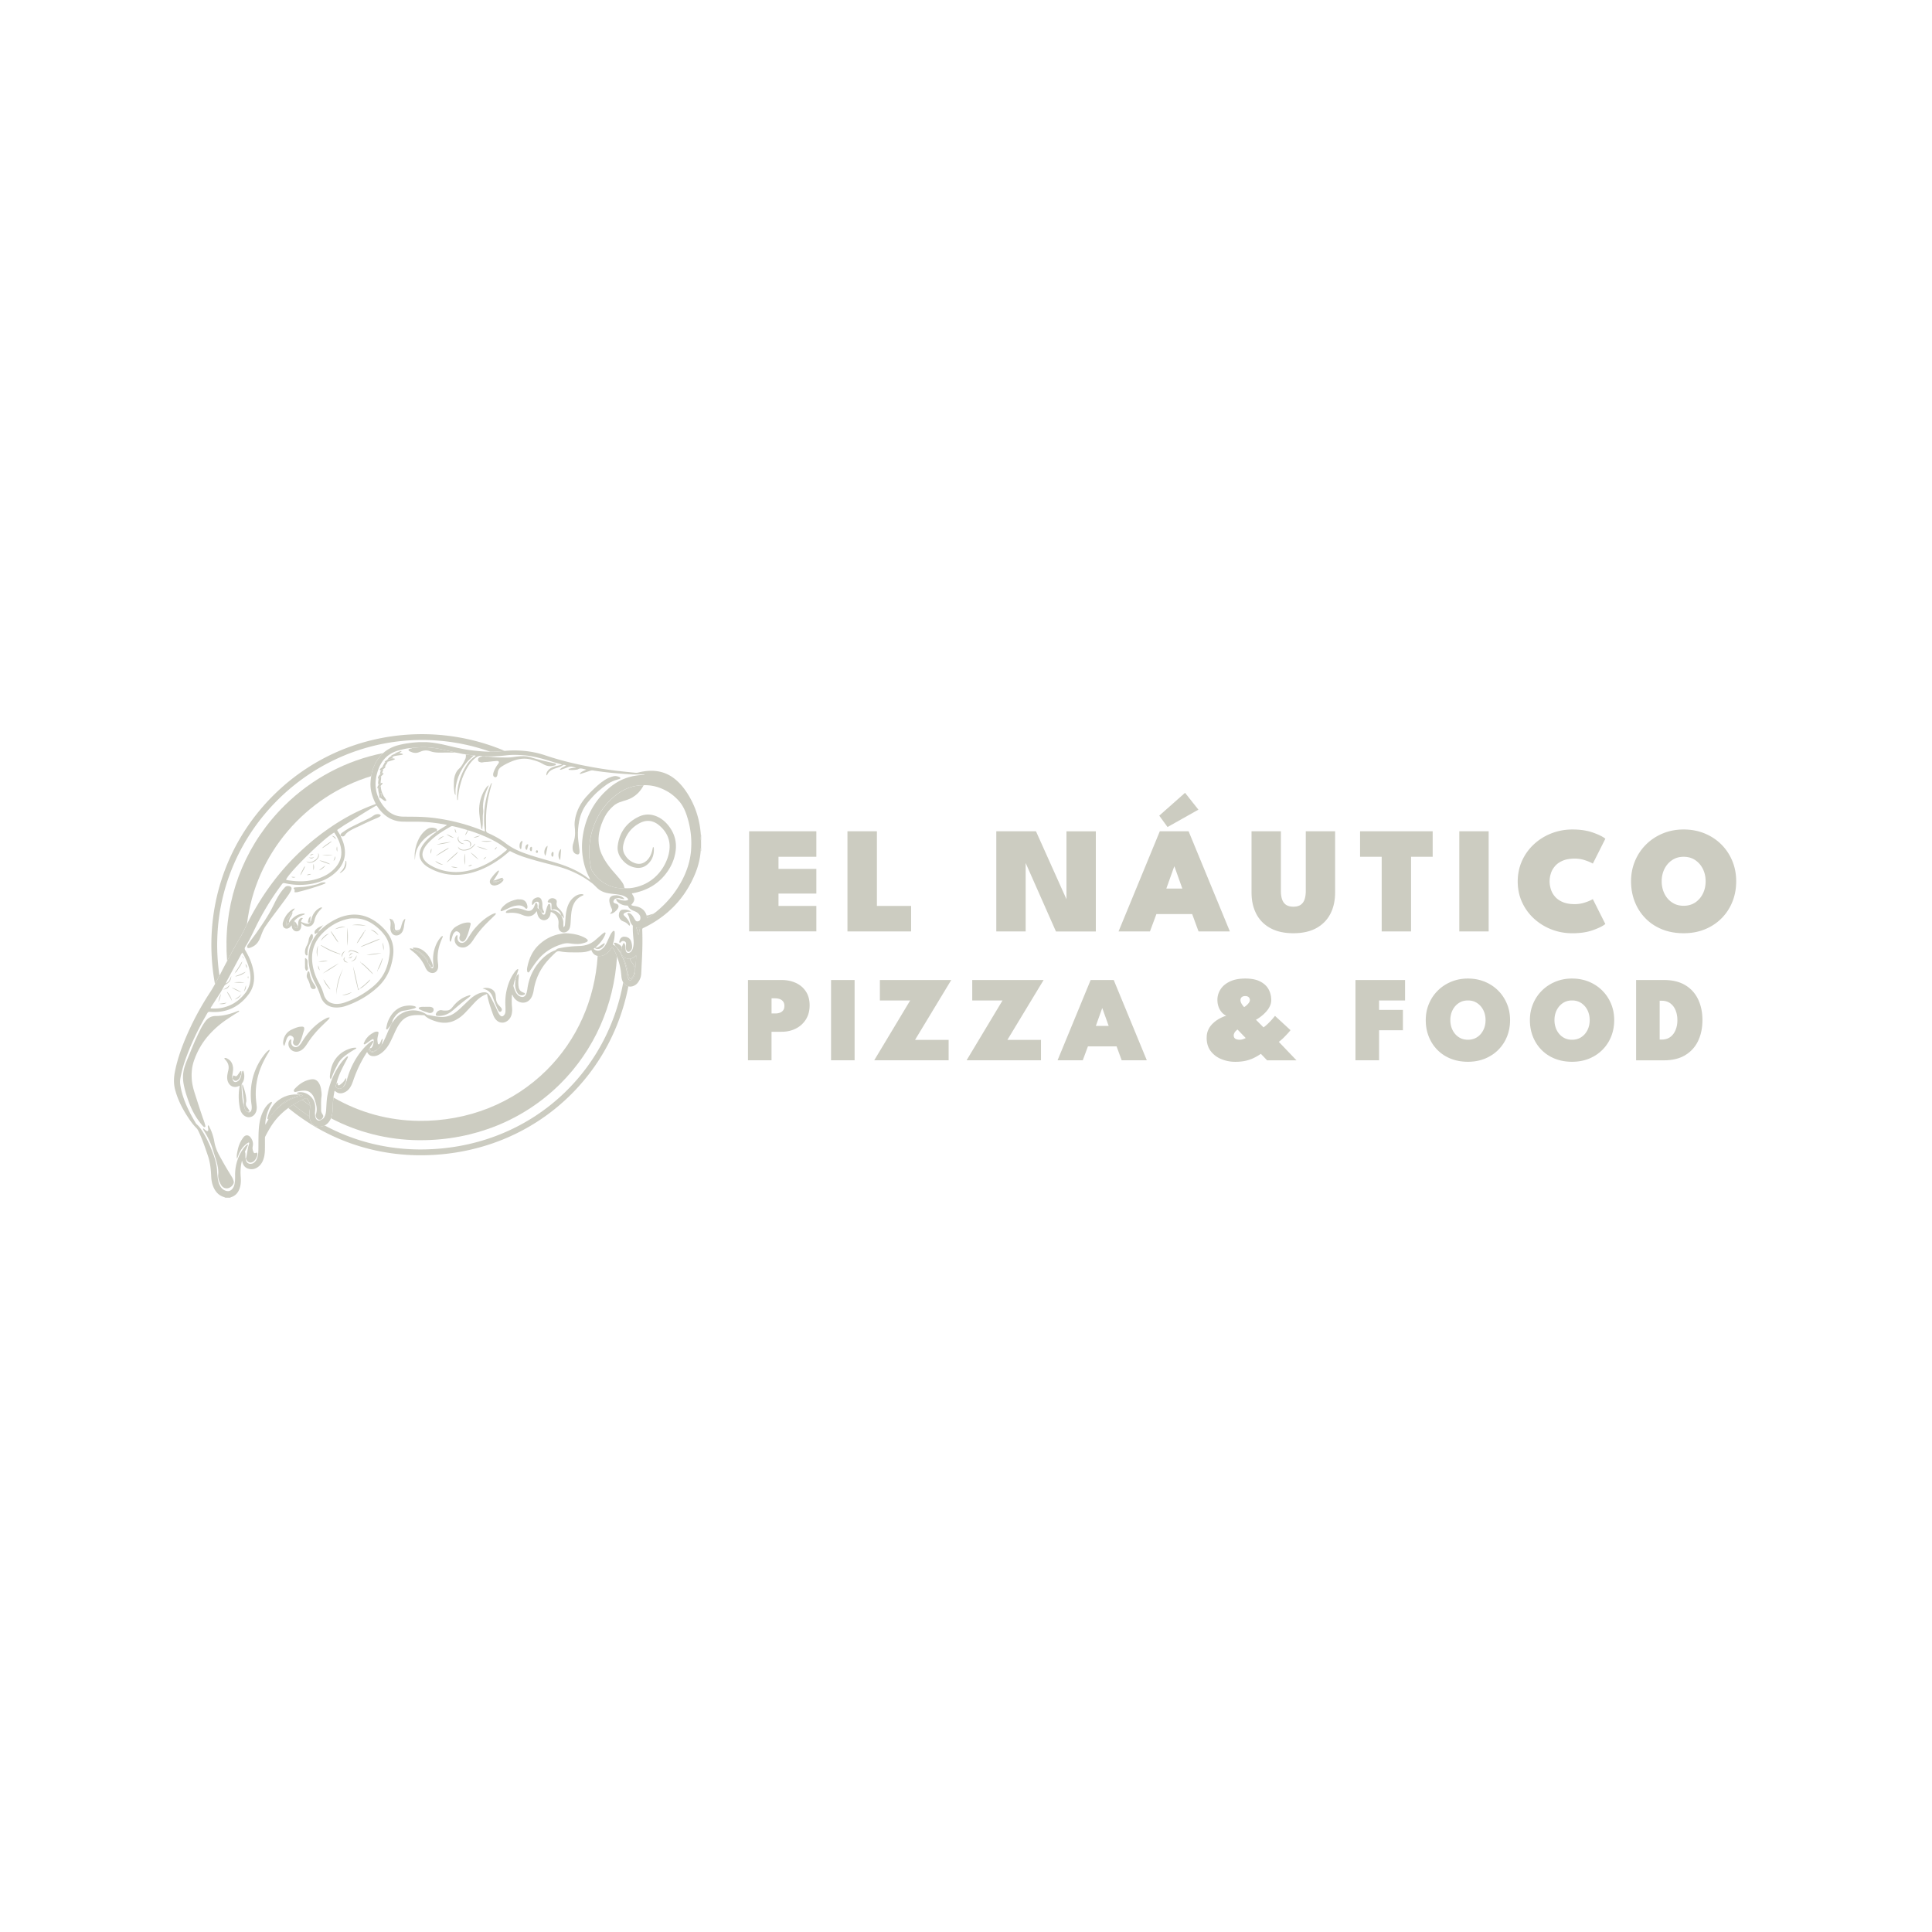 <svg xmlns="http://www.w3.org/2000/svg" id="Capa_1" data-name="Capa 1" viewBox="0 0 1000 1000"><defs><style>.cls-1{fill:#ccccc1;stroke-width:0}</style></defs><path d="M387.75 430.27h34.79v13.19h-19.59v6.28h19.59v12.76h-19.59v6.4h19.59v13.19h-34.79v-51.83Zm50.89 0h15.24v38.64h17.71v13.19h-32.95v-51.83Zm91.1 13.83 1.14.2v37.81h-15.2v-51.83h20.54l16.92 37.7-1.14.24v-37.93h15.2v51.83h-20.65l-16.81-38.01Zm70.6-13.83h14.88l21.36 51.83h-16.22l-3.3-8.99h-18.5l-3.34 8.99h-16.26l21.36-51.83Zm3.97-2.2-4.28-5.89 13.35-11.82 6.91 8.72-15.98 8.99Zm-.63 31.85h8.29l-4.08-11.43h-.12l-4.08 11.43Zm72.17-29.65h15.2v31.61c0 4.27-.82 7.99-2.47 11.15-1.65 3.17-4.08 5.63-7.28 7.38-3.21 1.75-7.15 2.63-11.84 2.63s-8.65-.88-11.88-2.63c-3.23-1.75-5.67-4.21-7.32-7.38-1.65-3.17-2.47-6.88-2.47-11.15v-31.61h15.2v30.79c0 1.91.24 3.47.71 4.69.47 1.22 1.18 2.11 2.14 2.69.96.58 2.17.86 3.63.86s2.63-.29 3.57-.86c.94-.58 1.65-1.47 2.12-2.69.47-1.22.71-2.78.71-4.69v-30.79Zm39.31 13.2h-11.19v-13.19h37.58v13.19h-11.19v38.64h-15.2v-38.64Zm40.17-13.2h15.2v51.83h-15.2v-51.83Zm59.8 37.7c1.83 0 3.61-.29 5.32-.86 1.71-.58 3.04-1.15 3.99-1.73l6.48 12.88c-1.26 1.05-3.39 2.11-6.4 3.18s-6.56 1.61-10.64 1.61c-3.82 0-7.44-.66-10.84-1.98-3.4-1.32-6.42-3.19-9.05-5.6s-4.69-5.24-6.18-8.5c-1.49-3.26-2.24-6.83-2.24-10.7s.75-7.45 2.24-10.74 3.55-6.14 6.17-8.56c2.62-2.42 5.63-4.3 9.05-5.63 3.42-1.33 7.03-2 10.86-2 4.08 0 7.63.54 10.64 1.61 3.01 1.07 5.14 2.13 6.4 3.18l-6.48 12.88c-.94-.58-2.27-1.15-3.99-1.73-1.71-.58-3.49-.86-5.32-.86-2.49 0-4.57.35-6.24 1.06-1.68.71-3.02 1.64-4.02 2.81-1.01 1.17-1.73 2.43-2.16 3.81s-.65 2.73-.65 4.06.22 2.74.65 4.12 1.15 2.66 2.16 3.83c1.01 1.17 2.35 2.1 4.02 2.81 1.67.71 3.76 1.06 6.24 1.06Zm29.1-11.82c0-3.77.69-7.28 2.06-10.54 1.37-3.26 3.29-6.11 5.75-8.54 2.46-2.43 5.35-4.33 8.66-5.69 3.31-1.36 6.89-2.04 10.74-2.04s7.55.68 10.86 2.04c3.31 1.36 6.19 3.26 8.64 5.69 2.45 2.43 4.35 5.28 5.69 8.54 1.35 3.26 2.02 6.77 2.02 10.54s-.65 7.32-1.96 10.58-3.17 6.11-5.6 8.56c-2.42 2.45-5.29 4.35-8.62 5.71-3.33 1.36-7 2.04-11.03 2.04s-7.87-.68-11.21-2.04c-3.34-1.36-6.2-3.26-8.58-5.71s-4.22-5.3-5.5-8.56c-1.28-3.26-1.92-6.79-1.92-10.58Zm15.86 0c0 2.33.47 4.46 1.41 6.38s2.26 3.46 3.97 4.59c1.7 1.14 3.69 1.71 5.97 1.71s4.31-.57 6.01-1.71c1.7-1.14 3.02-2.67 3.97-4.59.94-1.92 1.41-4.05 1.41-6.38s-.47-4.45-1.41-6.36-2.26-3.44-3.97-4.59c-1.7-1.15-3.7-1.73-6.01-1.73s-4.27.58-5.97 1.73c-1.7 1.15-3.02 2.68-3.97 4.59s-1.41 4.03-1.41 6.36Zm-472.93 51.1h17.41c2.71 0 5.15.5 7.34 1.5s3.92 2.47 5.21 4.42 1.94 4.35 1.94 7.18-.65 5.27-1.94 7.32c-1.29 2.05-3.03 3.62-5.21 4.72-2.18 1.1-4.63 1.65-7.34 1.65h-5.23v14.77h-12.19v-41.56Zm12.19 17.32h1.83c.92 0 1.75-.13 2.47-.39.72-.26 1.3-.68 1.72-1.26.42-.58.63-1.33.63-2.25s-.21-1.67-.63-2.25c-.42-.58-.99-1-1.72-1.28-.72-.27-1.55-.41-2.47-.41h-1.83v7.84Zm30.8-17.32h12.19v41.56h-12.19v-41.56Zm25.28 0h36.94l-18.74 30.98h17.38v10.58H452.5l18.61-30.98h-15.68v-10.58Zm47.8 0h36.94l-18.74 30.98h17.38v10.58H500.3l18.61-30.98h-15.68v-10.58Zm61.3 0h11.93l17.13 41.56h-13l-2.65-7.21h-14.83l-2.68 7.21h-13.04l17.13-41.56Zm2.68 23.77h6.64l-3.28-9.16h-.09l-3.28 9.16Zm57.37 6.05c0-1.49.26-2.81.79-3.97.52-1.15 1.21-2.16 2.05-3.02.84-.86 1.73-1.59 2.66-2.19.93-.6 1.82-1.08 2.65-1.43.83-.36 1.5-.6 2-.72-.55-.23-1.09-.58-1.64-1.05a7.566 7.566 0 0 1-1.48-1.75c-.44-.69-.8-1.5-1.07-2.41-.27-.91-.41-1.93-.41-3.04 0-1.89.52-3.67 1.57-5.34s2.64-3.03 4.79-4.08 4.84-1.58 8.09-1.58c3.08 0 5.62.49 7.59 1.48 1.97.99 3.44 2.32 4.39 4s1.43 3.58 1.43 5.7c0 1.09-.25 2.15-.74 3.17s-1.14 1.97-1.94 2.85c-.8.88-1.65 1.67-2.57 2.38s-1.8 1.29-2.66 1.75l3.9 3.94c.55-.34 1.35-1.01 2.42-2.03 1.07-1.02 2.25-2.32 3.53-3.92l8.03 7.4c-.4.53-.92 1.14-1.58 1.86s-1.36 1.44-2.12 2.19c-.77.75-1.55 1.41-2.35 2l9.16 9.57h-15.21l-3.24-3.37c-1.07.74-2.23 1.42-3.48 2.05s-2.67 1.13-4.25 1.51c-1.58.38-3.44.57-5.56.57-2.46 0-4.81-.45-7.07-1.35s-4.1-2.28-5.54-4.12c-1.44-1.85-2.16-4.19-2.16-7.02Zm15.96-4.19c-.17.11-.34.24-.52.41s-.36.35-.54.54c-.18.19-.33.4-.46.63-.13.23-.23.46-.32.69-.08.23-.13.47-.13.72 0 .57.13 1.02.38 1.35.25.34.62.58 1.1.72.48.15 1.05.22 1.7.22.38 0 .76-.05 1.13-.14.38-.09.73-.21 1.07-.35s.61-.27.82-.39l-4.25-4.41Zm4-17.32c-.55 0-1.01.09-1.38.28-.38.19-.66.44-.83.76-.18.31-.27.66-.27 1.04 0 .4.08.8.25 1.21s.37.79.61 1.13c.24.35.46.63.66.87.2.23.33.38.39.44.1-.06.31-.21.63-.44.31-.23.65-.52 1.01-.87s.67-.72.93-1.13c.26-.41.39-.81.39-1.21 0-.57-.19-1.06-.58-1.46-.39-.41-.99-.61-1.81-.61Zm57.06-8.31h25.66v10.58h-13.45v4.88h12.34v10.55h-12.34v15.55h-12.22v-41.56ZM737.97 528c0-3.02.55-5.84 1.65-8.45 1.1-2.61 2.64-4.9 4.61-6.85 1.97-1.95 4.29-3.47 6.94-4.57 2.66-1.09 5.53-1.64 8.61-1.64s6.05.55 8.71 1.64c2.66 1.09 4.96 2.61 6.93 4.57s3.48 4.24 4.57 6.85c1.08 2.61 1.62 5.43 1.62 8.45s-.53 5.87-1.57 8.49c-1.05 2.61-2.55 4.9-4.49 6.86-1.94 1.96-4.25 3.49-6.91 4.58-2.67 1.09-5.62 1.64-8.85 1.64s-6.31-.55-8.99-1.64c-2.68-1.09-4.97-2.62-6.88-4.58s-3.38-4.25-4.41-6.86c-1.03-2.61-1.54-5.44-1.54-8.49Zm12.72 0c0 1.87.38 3.57 1.13 5.12.76 1.54 1.82 2.77 3.18 3.68 1.36.91 2.96 1.37 4.79 1.37s3.45-.46 4.82-1.37 2.42-2.14 3.18-3.68 1.13-3.25 1.13-5.12-.38-3.57-1.13-5.1-1.82-2.76-3.18-3.68-2.97-1.39-4.82-1.39-3.42.46-4.79 1.39c-1.37.92-2.42 2.15-3.18 3.68-.75 1.53-1.13 3.23-1.13 5.1Zm41.18 0c0-3.02.55-5.84 1.65-8.45 1.1-2.61 2.64-4.9 4.61-6.85 1.97-1.95 4.29-3.47 6.94-4.57 2.66-1.09 5.53-1.64 8.61-1.64s6.05.55 8.71 1.64c2.66 1.09 4.96 2.61 6.93 4.57s3.48 4.24 4.57 6.85c1.08 2.61 1.62 5.43 1.62 8.45s-.53 5.87-1.57 8.49c-1.05 2.61-2.55 4.9-4.49 6.86-1.94 1.96-4.25 3.49-6.91 4.58-2.67 1.09-5.62 1.64-8.85 1.64s-6.31-.55-8.99-1.64c-2.68-1.09-4.97-2.62-6.88-4.58s-3.38-4.25-4.41-6.86c-1.03-2.61-1.54-5.44-1.54-8.49Zm12.72 0c0 1.87.38 3.57 1.13 5.12.76 1.54 1.82 2.77 3.18 3.68 1.36.91 2.96 1.37 4.79 1.37s3.45-.46 4.82-1.37 2.42-2.14 3.18-3.68 1.13-3.25 1.13-5.12-.38-3.57-1.13-5.1-1.82-2.76-3.18-3.68-2.97-1.39-4.82-1.39-3.42.46-4.79 1.39c-1.37.92-2.42 2.15-3.18 3.68-.75 1.53-1.13 3.23-1.13 5.1Zm42.26-20.75h14.36c4.43 0 8.12.89 11.07 2.66 2.95 1.77 5.17 4.22 6.66 7.35 1.49 3.13 2.24 6.71 2.24 10.74s-.75 7.64-2.24 10.77c-1.49 3.13-3.71 5.58-6.66 7.37s-6.64 2.68-11.07 2.68h-14.36v-41.56Zm12.19 10.74v20.09h1.07c1.74 0 3.21-.44 4.41-1.32s2.11-2.08 2.74-3.61c.63-1.52.95-3.22.95-5.09s-.31-3.59-.93-5.12c-.62-1.52-1.53-2.73-2.74-3.62s-2.68-1.34-4.42-1.34h-1.07Zm-731.33 83.45c-.19-.28-.34-.63-.41-1.04.08.41.22.75.41 1.04Zm21.65-123.32c.03-.06.05-.14.07-.21-.02.07-.04.14-.07.21Zm49.18-77.72c.01-.11-.13-.18-.46-.27.33.09.47.15.46.27Zm-38.22 174.22c.1-.81.17-1.61.13-2.42-1.36-.95-2.7-1.94-4.02-2.96-1.6.76-3.14 1.58-4.62 2.5 2.69 2.18 5.47 4.21 8.33 6.09-.08-1.06.03-2.13.17-3.21Zm25.82-62.7a.52.52 0 0 0 .17-.19c-.05.08-.1.14-.17.19Zm-59.74 60.85c-.06-.07-.1-.14-.14-.22.03.08.08.15.14.22.24 1.1.52 2.17 1.66 2.73-1.13-.56-1.42-1.63-1.66-2.73Zm-1.46-16.75Z" class="cls-1"/><path d="M128.05 575.5c.14 0 .28-.01.43-.03l-.43.03Zm16.57-2.71s.01-.04.01-.06 0 .04-.01.06Zm5.46-95.83c-.14.19-.27.37-.42.55.14-.18.28-.37.42-.55Zm.49-4.16s-.03.08-.03.13.02-.09.03-.13Zm3.62 6.64c.03-.09.05-.19.07-.29-.02.1-.04.19-.07.28-.18-.34-.38-.67-.55-1.02.17.35.37.68.55 1.02Zm41.36 22.61c-.01-.07-.02-.14-.02-.21 0 .07 0 .14.02.21Zm-47.52-23.92c0 .08.02.16.06.24-.02.03-.03.06-.03.1 0-.03 0-.06.03-.1a.533.533 0 0 1-.06-.24Zm19.49 29.1c.14 0 .24.06.31.16-.07-.1-.17-.17-.31-.16Zm58.47-76.79-.01.01h.01c1.6-1 3.19-1.99 4.79-2.99-1.6.99-3.19 1.98-4.79 2.98Zm-76.33 43.76c.03-.14.07-.26.14-.37a.92.92 0 0 0-.14.37Zm-.34.48c-.02.06-.03.13-.03.2 0-.07.02-.14.03-.2Zm.76-1.14c.04-.13.09-.25.16-.36-.07.1-.13.22-.16.36Zm46.51 12.5c-.58.41-1.22.7-1.87.96.65-.26 1.29-.55 1.87-.96Zm1.1-85.81c-.28.14-.56.28-.84.43.28-.14.56-.29.84-.43Zm-13.03 88.08c.03-.07.08-.12.17-.13-.09 0-.14.06-.17.13Zm12.02-2.3h-.05.05Zm-21.69 1.71c-.63-.62-1.13-1.34-1.61-2.07.48.73.99 1.45 1.61 2.07Zm9.87.19Zm-18.43 1.4Zm47.19-102.26c-.11.02-.22.06-.32.11-.44.01-.88.05-1.32.09.44-.05.88-.08 1.32-.09.1-.05.21-.09.32-.11Zm-24.51 94.29Zm-.42.85Zm-71.25 31.24c.07 0 .13.01.19.04-.06-.02-.12-.04-.19-.04Zm47.48-31.2s.08-.06.1-.11c-.02.05-.05.09-.1.11Zm30.73-79.53c0 .16.09.28.33.33 0 .16-.01.32-.04.47.03-.16.05-.31.04-.47-.24-.06-.32-.18-.33-.33Zm49.54-11.65-2.36-.3 2.36.3Zm-80.45 91.49c.05-.05.07-.12.1-.2.03-.02.04-.04.05-.07-.01.03-.02.06-.05.07-.02.07-.05.15-.1.2Zm1.94-1.93c-.56.5-1.1 1.01-1.66 1.51.55-.5 1.1-1.01 1.66-1.51Zm.83 26.48s-.02.07-.01.1 0-.07.01-.1Zm27.87-99.23c.03.16.13.27.38.29-.02.37 0 .73.05 1.09-.05-.36-.07-.72-.05-1.09-.25-.02-.35-.13-.38-.29ZM166 489.22s0-.03-.01-.05c0 .01.01.03.01.05Zm29.98-83.01c-.1.22-.24.43-.36.64.12-.21.25-.42.36-.64Zm-28.81 72.76c-.13.02-.23.07-.31.19-.82.3-1.61.66-2.32 1.14.71-.48 1.5-.83 2.32-1.14.08-.13.18-.18.31-.19Zm.12 0c-.03.07-.07.11-.12.14.05-.03.09-.08.12-.14Zm111.75-8.36s.09.05.16.05c-.07 0-.12-.02-.16-.05Zm11.66 3.7c.2.45.4.91.56 1.38-.16-.47-.36-.92-.56-1.38Zm-146.8 99.18c.19-.17.36-.35.5-.57-.15.21-.32.4-.5.57Zm.89-.81s.07-.08.08-.15c0 .07-.03.12-.08.15Zm58.19-43.47s.1.07.14.11c-.05-.04-.1-.08-.14-.11Zm-5.48 11.5Zm138.55-66.14c.6-.38 1.17-.77 1.65-1.32-.47.54-1.05.94-1.65 1.32Zm-10.93-14.74c.07-.03.13-.06.2-.08.54.01 1.07-.05 1.59-.13-.53.08-1.06.15-1.59.13-.07.02-.13.05-.2.08ZM174.1 560.87Zm164.33-87.98s.06-.07.08-.13c.13-.09.27-.18.4-.26-.13.09-.27.17-.4.26-.02.05-.04.1-.08.13Zm-184.39 7.07s.02-.09.02-.15c0 .06 0 .1-.02.15Zm112.77 26.45c-.03.12-.03.24-.03.37 0-.13 0-.25.03-.37Zm-29.73-67.87c.14-.01.24.05.34.13a.452.452 0 0 0-.34-.13Zm43.19 33.61c.12.35.28.73.52.98-.24-.25-.4-.63-.52-.98.1.04.21.06.29.13-.07-.07-.19-.09-.29-.13Zm27.58 18.59c.04-.08.09-.14.15-.18-.06.04-.12.1-.15.18-.37.24-.53.35-.5.46-.03-.11.13-.22.5-.46Zm-41.07 16.03Zm23.85-32.63a.642.642 0 0 1-.25-.24c.06.09.15.17.25.24.08-.02.15-.02.2-.01-.06-.01-.13 0-.2.01Zm28.92 16.66s.08.09.11.13c.04.08.08.17.12.25-.04-.08-.07-.17-.12-.25l-.11-.13Zm2.05.9Zm-98.95 8.51a.824.824 0 0 1-.27-.29c.06.11.16.21.27.29Zm-61.95-23.15c0 .07 0 .14-.02.2.02-.06.03-.12.02-.2Zm-7.4 3.31c.18.09.37.06.57-.26h.01-.01c-.21.32-.4.35-.57.26Zm104.85-24.29c-.05.06-.1.11-.15.15a.71.71 0 0 0 .15-.15c.07-.02.13-.04.19-.06-.07.02-.13.05-.19.06Zm-1.35.53ZM178.1 562.2Zm-1.77-110.97c-.18.16-.32.37-.47.56.16-.19.29-.4.47-.56Zm39.05 40.8c.07.03.16.04.25.04-.09 0-.18 0-.25-.04ZM194.9 543.7c.11-.08.2-.19.27-.32.12-.09.23-.19.34-.29-.11.1-.22.2-.34.29-.08.13-.16.24-.27.32Zm37.44-104.74c-.36.41-.82.66-1.27.91.46-.26.92-.51 1.27-.91Zm-53.4 6.61c-.01.03-.03.06-.05.1.01-.03.03-.06.05-.1Zm-18.11 31.29Zm60.49 20.99s.06.05.1.07-.07-.05-.1-.07Zm-45.48-46.05s-.05.01-.06.03l.06-.03Zm150.9 44.34Z" class="cls-1"/><path d="M322.58 508.47c-3.86 21.32-13.86 40.69-29.12 55.88-20.1 20.01-47.37 30.86-76.84 30.6-17.25-.16-33.82-4.47-48.6-12.43-.73.37-1.56.6-2.48.67-2.29.17-4.07-1.05-4.91-3.19-.28-.72-.42-1.44-.47-2.17-2.86-1.88-5.65-3.92-8.33-6.09-.89.55-1.77 1.12-2.61 1.74 18.98 15.63 42.49 24.24 67.38 24.48h1.13c29.82 0 57.43-11.15 77.85-31.48 15.34-15.27 25.51-34.63 29.67-55.95-1.09-.25-2.03-.96-2.67-2.06Zm-210.14-21.24c.91-57.47 48.49-104.22 106.07-104.22h.03c12.32.02 24.16 2.16 35.17 6.06 1.55.02 3.09-.02 4.64-.14.96-.08 1.92-.18 2.87-.27-13.31-5.64-27.76-8.62-42.68-8.65h-.04c-28.94 0-56.17 11.13-76.67 31.35-20.44 20.16-31.95 47.08-32.41 75.83-.12 7.52.51 14.93 1.85 22.14.8-1.44 1.57-2.89 2.32-4.35-.86-5.81-1.26-11.74-1.17-17.74Zm43.53 79.44c-.33-.13-.67-.23-1.04-.23h-.01.01c.37 0 .72.1 1.04.23Zm162.47-77.02s.1.06.17.07a.294.294 0 0 1-.17-.07Zm-164.15 76.59c.2.03.39.05.55.15-.16-.1-.36-.12-.55-.15Z" class="cls-1"/><path d="M197.95 400.1c-.08.04-.17.09-.26.13.08-.04.17-.09.25-.13.05.01.09.02.13.04-.04-.01-.08-.02-.13-.04-.02-.08-.04-.16-.04-.24 0 .08.01.16.04.24Zm.28-1.21c.08-.24.1-.49.09-.75.25-.2.5-.39.75-.59-.24.21-.5.4-.75.59 0 .26-.01.51-.09.75Zm2.26-4.15c.07-.11.1-.22-.07-.37.16.15.14.26.07.37Zm1.9-3.3h1.3-1.3Zm-85.16 95.87c-.05 3.39.06 6.75.32 10.08 2.32-4.38 4.72-8.72 7.23-13 1.15-1.96 2.07-4.04 3.06-6.08 4.28-36.26 30.2-66.2 64.29-76.58.25-1.49.62-2.96 1.17-4.39 1.18-3.06 2.84-5.58 5.01-7.54-19.18 3.84-36.81 13.13-50.99 27.11-18.98 18.71-29.66 43.72-30.09 70.4Zm89.01-97.4.23-.02c.13 0 .26 0 .4-.01-.13 0-.26 0-.4.01-.08 0-.16.01-.23.02Zm-2.65 1.81c.05-.08.09-.17.1-.28-.02.11-.05.2-.1.28Zm115.37 98.4.59.68-.59-.68Zm-158.5 81.94c-.08-1.34-.69-2.45-1.56-3.44-.22-.25-.43-.31-.75-.18-.58.25-1.15.52-1.71.79 1.32 1.02 2.66 2.01 4.02 2.96v-.14Zm82.37-181.31-1.68-.21c-.21-.11-.43-.16-.65-.19.23.03.45.07.65.19l1.68.21ZM121.78 503.13c-.07.13-.11.27-.07.44-.04-.16 0-.3.07-.44Zm96.02 87.03c27.66 0 53.29-10.36 72.25-29.23 17.51-17.43 27.77-40.57 29.32-65.79-.45-1.18-.96-2.34-1.51-3.49-.26-.54-.58-1.04-1.11-1.37-.33.21-.41.54-.57.8-.75 1.2-1.68 2.21-2.9 2.94-1.07.64-2.23.94-3.47.82-.15-.02-.3-.04-.45-.07-1.46 22.67-10.66 43.44-26.36 59.07-17.29 17.21-40.79 26.56-66.14 26.32-15.8-.15-30.93-4.36-44.25-12.09-.06.5-.12 1-.17 1.51-.23 2.16-.09 4.35-.41 6.51-.14.94-.35 1.86-.71 2.73 13.87 7.27 29.35 11.2 45.44 11.35h1.05Zm-96.1-86.57Zm-.14.05s-.04.08-.05.14c0-.06.02-.1.05-.14Zm184.12-48.26c-.01-.07-.07-.12-.15-.16-.04.03-.09.05-.13.08.04-.03.09-.05.13-.08.07.04.13.09.15.16Z" class="cls-1"/><path d="M362.75 433.25v-1.08c-.47-7.3-2.51-14.14-6.28-20.42-1.92-3.19-4.17-6.12-7.09-8.49-4.24-3.44-9.11-4.69-14.49-4.2-1.49.14-2.97.39-4.41.78-.57.15-1.12.18-1.69.13-6.39-.6-12.76-1.31-19.09-2.36-9.32-1.54-18.51-3.61-27.47-6.64-6.04-2.04-12.28-2.77-18.64-2.48-.78.04-1.57.11-2.35.18-.96.09-1.91.19-2.87.27-1.55.13-3.1.16-4.64.14-3.26-.04-6.51-.34-9.76-.73-4.93-.58-9.71-1.87-14.54-2.96-2.79-.63-5.6-1.05-8.45-1.25h-4.19c-3.56.2-7.09.64-10.55 1.54-3.15.81-5.78 2.2-7.92 4.13-2.17 1.96-3.84 4.48-5.01 7.54-.55 1.43-.92 2.9-1.17 4.39-.2 1.17-.32 2.35-.37 3.55-.14 3.43.78 6.62 2.2 9.7.18.38.47.72.5 1.18-.84.3-1.67.59-2.5.91-7.41 2.85-14.33 6.64-20.88 11.11-18.39 12.53-32.37 28.93-42.51 48.68-.25.48-.48.97-.72 1.46-.99 2.04-1.9 4.12-3.06 6.08-2.51 4.28-4.9 8.62-7.23 13-1.05 1.97-2.09 3.95-3.11 5.94-.28.55-.56 1.09-.85 1.64-.75 1.46-1.52 2.91-2.32 4.35-.86 1.54-1.74 3.06-2.71 4.54-4.34 6.62-8.13 13.56-11.35 20.79-2.84 6.39-5.26 12.92-6.65 19.8-.63 3.14-.79 6.24.03 9.41 1.5 5.82 4.31 10.97 7.67 15.88a32.4 32.4 0 0 0 3.46 4.21c.35.37.62.77.84 1.22.83 1.7 1.56 3.44 2.25 5.19 1.01 2.55 1.86 5.15 2.75 7.75 1.2 3.48 1.58 7.07 1.73 10.72.1 2.33.56 4.59 1.71 6.67 1.16 2.1 2.85 3.52 5.19 4.15 1.11.26 2.23.28 3.33 0 2.67-.81 4.04-2.79 4.73-5.33.45-1.66.47-3.38.33-5.1-.22-2.82-.11-5.61.66-8.51.14.52.21.9.34 1.26.58 1.7 1.75 2.73 3.51 3.07 1.67.33 3.18-.09 4.53-1.11 1.27-.95 2.09-2.23 2.63-3.69.59-1.59.79-3.26.84-4.93.06-2 .02-3.99.03-5.99 0-.39-.02-.76.18-1.14 1.27-2.39 2.56-4.77 4.15-6.97 2.21-3.06 4.83-5.59 7.75-7.73.84-.61 1.72-1.19 2.61-1.74 1.48-.91 3.02-1.74 4.62-2.5.57-.27 1.13-.54 1.71-.79.32-.14.53-.07.75.18.86.99 1.48 2.1 1.56 3.44v.14c.04.81-.03 1.61-.13 2.42-.14 1.07-.24 2.14-.17 3.21.05.73.19 1.46.47 2.17.84 2.14 2.62 3.36 4.91 3.19.92-.07 1.75-.3 2.48-.67 1.23-.62 2.2-1.64 2.94-2.99.13-.24.24-.48.34-.73.36-.87.58-1.79.71-2.73.31-2.16.18-4.34.41-6.51.05-.5.11-1 .17-1.51.14-1.15.31-2.3.58-3.46.16.08.27.1.34.16 1.6 1.44 3.35 1.37 5.15.46 1.21-.61 2.09-1.59 2.78-2.74.66-1.11 1.08-2.32 1.5-3.53 1.65-4.84 3.86-9.41 6.59-13.74.14-.23.21-.54.56-.6.51 1.12 1.35 1.82 2.59 1.98.9.12 1.78 0 2.62-.34 1.24-.5 2.3-1.27 3.27-2.19 1.52-1.44 2.65-3.17 3.57-5.03.91-1.85 1.74-3.74 2.62-5.61.73-1.55 1.57-3.04 2.65-4.38 1.36-1.69 3.09-2.82 5.22-3.31 2.26-.53 4.54-.33 6.82-.28.15 0 .27.06.37.17 1.52 1.5 3.45 2.25 5.41 2.9 3.59 1.18 7.14 1.2 10.58-.57 1.86-.96 3.47-2.25 4.91-3.74 1.66-1.72 3.26-3.49 4.89-5.24 1.67-1.79 3.5-3.35 5.82-4.24.21-.08.41-.33.7-.12.08.47.15.97.26 1.45.72 3.13 1.76 6.16 2.85 9.17.33.91.79 1.76 1.43 2.49.95 1.07 2.12 1.65 3.58 1.56 1.89-.11 3.71-1.63 4.4-3.71.46-1.38.51-2.8.37-4.23-.2-1.92-.17-3.85-.09-5.77 0-.22-.1-.51.27-.68.35.73.71 1.46 1.27 2.06 2.9 3.11 7.26 2.59 8.93-1.42.4-.96.67-1.95.83-2.98.65-4.13 2.06-7.98 4.31-11.52 1.85-2.91 4.23-5.36 6.71-7.74.8-.77 1.45-1.12 2.64-.88 3.01.61 6.1.51 9.17.52 2.4.01 4.78-.13 7.02-1.24.13.3.22.57.35.82.63 1.24 1.6 2 2.91 2.25.15.03.29.05.45.07 1.25.12 2.4-.18 3.47-.82 1.22-.73 2.15-1.74 2.9-2.94.16-.26.24-.59.57-.8.53.32.85.83 1.11 1.37.56 1.15 1.06 2.31 1.51 3.49 1.21 3.17 2.02 6.45 2.25 9.9.08 1.1.3 2.19.81 3.19.05.09.1.16.15.25.64 1.1 1.58 1.8 2.67 2.06.81.19 1.69.14 2.59-.21.92-.35 1.69-.92 2.29-1.7 1.05-1.36 1.67-2.89 1.77-4.61.1-1.71.17-3.42.26-5.13.32-5.88.51-11.75.27-17.64-.02-.53.15-.79.6-.95.17-.06.32-.15.48-.22 12.21-5.99 21.06-15.18 26.28-27.76 1.59-3.83 2.61-7.83 2.91-11.99-.02-.53-.14-1.08.19-1.57v-3.42a4.59 4.59 0 0 1-.1-.51 7.36 7.36 0 0 1-.06-1.56Zm-166.71-35.56c1.88-4.76 5.33-7.92 10.34-9.28l1.71-.45c.85-.21 1.71-.4 2.58-.54.43-.07.87-.13 1.31-.18.44-.05.88-.08 1.32-.09.1-.05.21-.09.32-.11s.22-.02.34 0c.07-.04.14-.06.2-.06s.14.01.21.04c4.53-.55 9.01-.27 13.46.68 2.5.54 4.99 1.11 7.48 1.67.1.02.18.1.28.15 1.43.12 2.81.54 4.23.76.22.03.45.04.67.07.23.03.45.07.65.19l1.68.21 2.36.3c.32-.05.63-.03.94.07.06.24-.13.32-.27.41-1.74 1.11-3.13 2.59-4.24 4.32-3.37 5.26-5.14 11-4.99 17.28 0 .25.02.5.04.75 0 .1.05.19.11.39.32-.39.25-.78.28-1.14.52-5.64 2-10.98 4.88-15.9 1.19-2.02 2.62-3.8 4.54-5.19.38-.27.76-.48 1.14-.61.26-.09.52-.14.79-.15.4-.02.82.04 1.26.18.43.01.87.03 1.3.04 1.03 0 2.07-.03 3.1-.02 2.86.04 5.7-.26 8.53-.57 2.74-.3 5.48-.2 8.22 0 5.24.36 10.22 1.84 15.19 3.41 1.55.49 3.14.89 4.7 1.33 0 .4-.29.29-.46.33-1.31.32-2.65.53-3.93 1.03-1.05.41-1.99.96-2.69 1.86-.56.71-.95 1.49-.75 2.45.33 0 .35-.25.43-.43.57-1.22 1.52-2.04 2.72-2.61.91-.43 1.86-.71 2.81-1.03.88-.29 1.76-.57 2.51-1.16.56-.44 1.07.02 1.78.1-1.23.69-2.52 1.03-3.39 2.19.55.12.9-.07 1.25-.2 1.04-.36 2.09-.72 3.11-1.13.79-.31 1.57-.38 2.39-.13.53.16 1.11.19 1.77.47-1.45.14-2.78.11-3.98.72.08.4.36.39.59.4 1.39.1 2.78.05 4.15-.26.03 0 .08 0 .1-.03 1.48-1.01 2.91-.05 4.38.1-1.16.68-2.56.96-3.49 2.15.53.21.92-.03 1.29-.15 1.46-.46 2.92-.94 4.37-1.44.39-.13.75-.17 1.15-.11 6.59 1.05 13.23 1.62 19.89 2.03 1.96.12 3.92.07 5.88.06.35 0 .71-.09 1.19.14-.97.09-1.81.16-2.64.23-5.87.49-11.06 2.63-15.57 6.4-7.49 6.27-12.01 14.26-13.7 23.87-.5 2.82-.72 5.67-.57 8.52.24 4.67 1.29 9.16 3.35 13.38.25.5.57.98.68 1.53-.27.2-.44.04-.59-.08-5.4-4.3-11.68-6.76-18.22-8.66-5.3-1.54-10.64-2.93-15.82-4.88-3.26-1.22-6.31-2.79-9.07-4.93-2.74-2.13-5.79-3.77-8.96-5.17-.75-.33-1.07-.71-1.05-1.57.05-2.32-.08-4.64-.02-6.95.13-4.98 1.02-9.84 2.3-14.64.24-.89.46-1.78.73-2.82-.55.35-.64.82-.8 1.21-1.08 2.53-1.81 5.18-2.34 7.87-.73 3.72-1.02 7.48-.92 11.27.03 1.17.15 2.34.33 3.51.06.38.15.77.05 1.16-.28.15-.49-.06-.7-.14-7.5-3.12-15.29-5.2-23.32-6.43-3.1-.47-6.22-.75-9.36-.87-2.99-.11-5.99-.07-8.98-.13-3.73-.07-6.78-1.59-9.18-4.35-5.38-6.17-6.32-13.14-3.35-20.65Zm46.24 32.07c1.61.43 3.15.98 4.68 1.55 3.64 1.37 7.2 2.92 10.56 4.9 1.54.9 2.96 1.98 4.42 3 .58.41.59.55 0 1.04-1.01.85-2.02 1.69-3.08 2.48-4.02 3-8.35 5.45-13.14 7.01-3.62 1.18-7.33 1.82-11.14 1.6-4.41-.25-8.55-1.46-12.32-3.81-.82-.51-1.55-1.15-2.19-1.86-1.42-1.57-1.76-3.35-1.03-5.35.59-1.61 1.6-2.94 2.75-4.16 2.31-2.46 5.03-4.42 7.86-6.21 1.11-.7 2.27-1.34 3.4-2.02.44-.27.89-.41 1.42-.29 2.4.54 4.77 1.17 7.12 1.89.14.04.28.07.41.34-.47.77-1.02 1.52-1.2 2.46.71-.7 1.1-1.59 1.48-2.55Zm-69.27 1.15c2.04 3.1 3.59 6.39 3.67 10.2.06 2.94-.99 5.5-2.88 7.73-2.19 2.59-4.96 4.35-8.12 5.53-2.86 1.07-5.8 1.64-8.86 1.77-2.61.11-5.18-.12-7.75-.52-.34-.05-.68-.17-1.02-.26 1.32-3.64 20.13-22.05 24.96-24.44Zm-63.69 90.28c1.29-2.01 2.56-4.03 3.88-6.01.99-1.49 1.88-3.02 2.72-4.59.28-.51.62-.88 1.16-1.17 1.67-.91 2.62-2.34 2.63-4.3-.53 1.54-1.11 3.04-2.66 3.88-.06.07-.13.17-.21.03v-.02c.02-.03.07-.08.1-.12.32-.95.86-1.8 1.32-2.68 2.1-3.96 4.23-7.92 6.35-11.87.22-.4.46-.79.75-1.28.92 1.24 1.48 2.54 2.05 3.82 1.06 2.38 1.84 4.86 2.14 7.46.41 3.68-.49 7.01-2.8 9.91-3.09 3.86-7.02 6.41-11.9 7.41-1.9.39-3.82.38-5.73.31-.21-.36.06-.56.2-.78Zm221.29-37.44h-.15c-.37-1.22-.74-2.43-1.13-3.72h1.94c-.23 1.26-.45 2.49-.67 3.72Zm.81-7.98c-.16.6-.55.98-1.18 1.1-.6.12-1.06-.08-1.39-.57-.3-.44-.57-.9-.83-1.37-.33-.6-.72-1.15-1.21-1.62-.37-.36-.81-.59-1.3-.7-.25-.06-.51-.05-.67.2-.14.22.02.41.13.58.49.76.73 1.61.93 2.49.25 1.08.59 2.14 1.4 2.95.23.23.27.47.26.77-.11 2.4.18 4.77.38 7.15.12 1.4.02 2.78-.39 4.13-.22.72-.56 1.39-1.16 1.88-1.09.89-2.27.49-2.52-.89-.1-.56-.11-1.13-.16-1.7-.05-.61-.12-1.21-.45-1.74-.24-.37-.53-.37-.72.04-.14.31-.27.62-.38.94-.09.25-.18.49-.28.74-.12.51-.23 1.03-.29 1.54-.02.17-.04.35-.05.52-.01.23-.02.47-.01.7.15.97.6 1.78 1.29 2.46.37.26.75.45 1.15.6.66.24 1.37.34 2.1.34.22-.05.44-.11.65-.18s.43-.15.63-.24c.14-.06.27-.13.41-.2.13-.07.27-.15.4-.24.26-.17.52-.37.76-.61.12-.12.25-.25.36-.38.05 1.7-.21 3.14-.29 4.58-.08 1.53-.25 3.05-.37 4.58-.08.98-.39 1.87-.93 2.69-.18.27-.39.51-.65.7-.88.63-1.49.46-1.93-.55-.3-.69-.41-1.44-.5-2.18-.56-4.64-2.1-8.91-4.71-12.79-.06-.1-.12-.2-.17-.31-.04-.08-.08-.17-.12-.25-.04-.04-.08-.09-.11-.13l-.59-.68-.35-.41a.294.294 0 0 1-.23-.14c-.01-.03-.02-.06-.03-.1v.01c-.16-.07-.31-.16-.48-.21-.54-.19-.65-.49-.47-1.06.51-1.56.77-3.18.82-4.82 0-.18.04-.36.01-.53-.04-.37.07-.89-.39-1.02-.42-.11-.69.3-.94.6-.51.6-.88 1.3-1.21 2-.59 1.25-1.14 2.53-1.75 3.77-.58 1.19-1.34 2.27-2.42 3.08-1.27.95-2.46 1.01-3.77.21-.14-.09-.25-.15-.31-.21a.27.27 0 0 1-.09-.11c-.03-.11.13-.22.5-.46a.453.453 0 0 1 .27-.24c.04-.02.08-.03.12-.04 1.82-1.58 3.37-3.37 4.51-5.51.28-.54.54-1.08.69-1.68.05-.21.07-.44-.14-.58-.17-.11-.34-.01-.5.07-.57.3-1.05.73-1.54 1.15-1.05.91-2.09 1.84-3.14 2.74-2.31 1.98-5.01 2.9-8.04 3.01-3.28.12-6.55.37-9.77 1.01-.93.19-1.92.25-2.58 1.09-.06.07-.19.08-.29.12-3.71 1.36-6.54 3.86-8.94 6.89-3.01 3.8-4.78 8.14-5.45 12.94-.13.95-.3 1.9-.67 2.8-.61 1.48-1.75 1.92-3.2 1.25-.94-.44-1.6-1.17-2.1-2.06-.54-.97-.86-2.03-1.23-3.07-.07-.21-.1-.42-.04-.63.2-.68.33-1.38.53-2.05.06-.2.12-.4.2-.6.08-.2.16-.39.26-.58 0-.13 0-.25.03-.37s.09-.23.19-.32c.02-.21-.03-.45.17-.61.04-.17.05-.34.19-.47.29-.92.59-1.83.87-2.75.06-.2.15-.44-.08-.57-.21-.12-.4.04-.57.18-.47.39-.85.86-1.21 1.35-2.24 3.04-3.53 6.49-4.27 10.16-.47 2.35-.58 4.73-.47 7.13.05 1 .06 2 .03 2.99-.02.8-.27 1.54-.87 2.12-.65.62-1.22.62-1.86-.01-.59-.59-.95-1.33-1.29-2.08-.96-2.11-1.95-4.2-3.04-6.24-.45-.85-.92-1.69-1.47-2.48-.55-.79-1.29-1.17-2.26-1.17-1.39 0-2.67.4-3.89 1.01-1.45.72-2.72 1.69-3.91 2.78-1.39 1.28-2.74 2.6-4.11 3.9-1.24 1.18-2.51 2.32-3.95 3.26-2.24 1.45-4.68 1.98-7.33 1.78-2.1-.16-4.14-.68-6.22-1.01-.2-.03-.42-.11-.59-.23-5.14-3.51-12.11-2.62-16.14 2.09-.58.67-1.08 1.41-1.62 2.12-.03.12-.07.24-.15.32a.36.36 0 0 1-.1.07c-.06.2-.15.4-.25.58-.1.18-.22.36-.36.52-.04.16-.08.32-.22.43-.04.08-.08.16-.12.25-.54 1.18-1.03 2.38-1.54 3.58s-1.03 2.39-1.61 3.55c-.09.18-.18.37-.27.55-.18.37-.37.73-.6 1.06-.12.17-.25.33-.39.48-.09.16-.19.31-.29.46-.22.35-.46.69-.73.99-.29.33-.62.63-.97.92-.11.1-.22.2-.34.29-.08.13-.16.24-.27.32-.02.02-.05.03-.08.05-.09.05-.19.09-.32.11-.15.12-.29.22-.43.31-1.01.64-1.93.61-2.64-.1-.57-.57-.57-.88-.02-1.59.38-.9 1.04-1.62 1.46-2.48.18-.36.61-.8.22-1.14-.3-.26-.72.13-1.03.33-1.14.74-2.13 1.67-3.06 2.65-4.5 4.75-7.46 10.35-9.28 16.6-.04.14-.08.29-.11.43-.03.11-.05.22-.08.32-.05.19-.12.37-.2.55-.01.03-.02.05-.03.08-.03.06-.06.11-.1.16-.03.04-.05.09-.08.13-.01.2-.05.39-.12.57-.07.18-.18.34-.33.48a.752.752 0 0 1-.38.67c-.02.15-.08.27-.16.38-.08.1-.2.19-.33.25-.3.47-.76.72-1.25.92-.78.32-1.52.21-2.18-.32-.26-.2-.42-.35-.5-.52-.03-.06-.04-.12-.05-.18-.01-.08 0-.17 0-.26.03-.23.13-.53.28-.96v-.02c-.01-.09 0-.17.02-.25.02-.08.06-.15.12-.22.63-2.62 1.68-5.07 2.84-7.47.8-1.67 1.7-3.29 2.55-4.93.22-.43.49-.85.53-1.42-.52-.09-.77.25-1.04.48-.99.88-1.85 1.88-2.63 2.95-3.77 5.12-6.02 10.87-7.05 17.12-.4 2.43-.44 4.89-.61 7.34-.07 1-.24 1.98-.63 2.91-.31.73-.71 1.39-1.47 1.75-.04.08-.1.13-.18.17s-.15.06-.23.08c-.74.35-1.35.42-1.85.23a1.14 1.14 0 0 1-.19-.1c-.19-.11-.37-.26-.52-.46-.19-.25-.34-.58-.45-.98-.31-1.08-.29-2.18-.18-3.29.14-1.43.11-2.85-.3-4.23-1.03-3.43-4.66-5.88-8.01-5.42-.42.06-.84.12-1.18.5.08.13.18.2.28.25.06.03.13.05.2.06l.2.03c.2.03.39.05.55.15.02.01.05.02.07.04h.01c.37.01.72.11 1.04.24.11.04.22.09.32.14l.42.21c-.03.16-.09.24-.21.26-4.14.57-7.73 2.37-11.02 4.87-.19.15-.35.36-.62.38 0 .07-.03.12-.08.15-.04.03-.1.04-.16.04 0 .02 0 .04-.01.06-.01.04-.03.07-.05.09-.04.03-.09.05-.16.05-.15.21-.32.4-.5.57-.19.17-.39.32-.61.46a39.638 39.638 0 0 0-4.35 5.41c-.45.99-1.09 1.88-1.55 2.88-.14-1.49.17-2.9.48-4.31.47-2.17 1.31-4.21 2.39-6.15.23-.41.61-.8.44-1.41-.67.09-1.12.49-1.57.88-1.25 1.1-2.16 2.46-2.89 3.94-1.2 2.42-1.84 5.01-2.13 7.68-.37 3.37-.3 6.76-.33 10.15-.02 1.71.02 3.42-.29 5.12-.15.81-.4 1.59-.81 2.31-.32.56-.74 1.04-1.26 1.43a2.898 2.898 0 0 1-1.95.56 2.44 2.44 0 0 1-1.06-.33c-.27-.16-.51-.38-.7-.67-.19-.28-.34-.63-.41-1.04-.03-.14-.05-.3-.06-.46-.32-.56-.16-1.18-.21-1.77-.05-.56.1-1.15-.17-1.68-.15-.31 0-.55.13-.8.35-.74.71-1.48 1.04-2.23.14-.31.4-.61.23-1.05-.56.12-.89.55-1.24.93-2.02 2.19-3.33 4.78-4.23 7.59-.74 2.32-1.1 4.71-1.09 7.16 0 1.43.04 2.85-.19 4.27-.18 1.15-.54 2.22-1.3 3.11-.85 1-1.91 1.31-3.17.96-1.35-.37-2.32-1.22-3.01-2.4-.75-1.28-1.11-2.7-1.3-4.15-.16-1.27-.31-2.55-.37-3.83-.13-3.03-.94-5.9-1.99-8.71-1.42-3.81-3.04-7.53-5.14-11.02-.96-1.59-1.99-3.13-3.41-4.36-.18-.16-.34-.37-.47-.58-2.97-4.93-5.56-10.02-7.12-15.6a32.91 32.91 0 0 1-.94-4.6c-.22-1.72.14-3.41.5-5.08.99-4.58 2.59-8.96 4.36-13.28 2.61-6.37 5.76-12.48 9.22-18.43.32-.55.65-.67 1.27-.62 8.4.69 15.13-2.41 20.12-9.16 2.62-3.55 3.23-7.6 2.46-11.9-.7-3.88-2.23-7.42-4.23-10.78-.4-.67-.43-1.16-.01-1.82 2.6-4.1 4.48-8.58 6.7-12.88 3.54-6.85 7.64-13.36 12.27-19.53.4-.53.74-.7 1.4-.55 4 .92 8.04 1.16 12.11.64 5.31-.69 10.17-2.46 14.19-6.13 4.59-4.2 5.94-9.29 4.13-15.24-.3-1-.74-1.94-1.14-2.9-.13-.32-.26-.64-.38-.96-.48-.78-.94-1.58-1.46-2.34-.29-.42-.26-.65.18-.93 1.44-.92 2.82-1.93 4.29-2.81 3.97-2.36 7.83-4.92 11.78-7.32 1.1-.66 2.22-1.28 3.31-1.96.43-.27.65-.25.92.2.82 1.34 1.83 2.54 2.97 3.63 2.85 2.72 6.21 4.19 10.18 4.28 3.88.09 7.77-.07 11.64.18 3.6.23 7.15.73 10.69 1.39.16.03.35.03.45.2-.06.25-.29.29-.47.4-1.6.99-3.19 1.98-4.79 2.98h-.01c-.19.38-.56.54-.87.77-1.99 1.52-3.88 3.15-5.44 5.12-.92 1.15-1.69 2.38-2.14 3.8-.74 2.29-.33 4.36 1.16 6.23.92 1.16 2.08 2.06 3.36 2.78 5.07 2.88 10.53 4.09 16.34 3.6 7.12-.6 13.41-3.41 19.27-7.33 2.02-1.35 3.93-2.84 5.73-4.47.29-.26.51-.53.99-.26 3.82 2.06 7.95 3.3 12.09 4.5 4.45 1.29 8.96 2.31 13.41 3.62 6.01 1.77 11.54 4.48 16.53 8.29 1.03.79 1.89 1.73 2.81 2.61 1.29 1.23 2.78 1.95 4.46 2.39 1.84.48 3.73.58 5.6.83 1.56.21 3.1.48 4.5 1.27.5.28.97.6 1.29 1.1.2.32.13.53-.22.66-.87.32-1.76.22-2.64.09-.85-.13-1.66-.41-2.47-.67-.23-.07-.52-.19-.69.06-.15.23-.02.48.12.7.29.46.67.84 1.1 1.15 1.21.89 2.56 1.4 4.06 1.45.35.01.69-.05.88.4.43 1.06 1.34 1.63 2.32 2.1.52.24 1.05.44 1.56.69.75.36 1.4.86 1.89 1.54.51.71.68 1.49.45 2.33ZM305.4 455.3s.09-.05.13-.08c.07.04.13.09.15.16v.08c-.02.09-.09.09-.15 0-.04-.05-.08-.11-.12-.16Zm52.31-15.32c-.44 5.56-2.11 10.81-4.72 15.75-3.41 6.45-8 11.93-13.7 16.48-.12.1-.26.19-.39.28s-.27.17-.4.26c-.02.05-.04.1-.08.13s-.08.04-.15.03l-.03.02-.03.02a.61.61 0 0 1-.22.23.51.51 0 0 1-.31.07c-.47.54-1.05.94-1.65 1.32-.36.23-.73.45-1.08.7-.1-.55-.18-1-.26-1.45-.86-2.74-2.82-4.17-5.55-4.73-.82-.17-1.7-.18-2.44-.68 2.02-2.25 2.08-3.3.36-5.83.17-.3.48-.24.75-.29 6.52-1.27 12.09-4.21 16.33-9.4 2.89-3.54 4.85-7.54 5.52-12.11.75-5.13-.58-9.67-3.85-13.67-1.35-1.65-2.92-3.02-4.81-4.02-3.45-1.83-7.02-2-10.49-.31-6.18 3-9.83 7.98-10.76 14.82-.32 2.33.25 4.54 1.63 6.49 1.84 2.61 4.26 4.38 7.44 4.98 2.75.52 5.09-.31 6.99-2.31 1.94-2.04 2.72-4.55 2.63-7.35-.01-.35-.07-.71-.26-1.02-.36.18-.3.53-.37.84-.29 1.29-.61 2.56-1.23 3.74-.48.93-1.07 1.77-1.85 2.47-1.76 1.6-3.79 2.09-6.05 1.32-2.47-.85-4.31-2.48-5.5-4.8-.86-1.67-.89-3.45-.44-5.21 1.23-4.77 3.99-8.4 8.36-10.71 3.43-1.81 6.8-1.49 9.81.94 4.87 3.94 6.67 9.04 5.19 15.15-1.79 7.4-7.96 15.66-18.69 17.4-.18.03-.35.06-.53.08-.53.08-1.06.15-1.59.13-.07.02-.13.05-.2.08s-.13.05-.2.05c-4.94.18-9.57-.77-13.61-3.8-1.96-1.47-3.54-3.31-4.85-5.36-.57-.89-.64-1.96-.83-2.96-.46-2.35-.68-4.73-.65-7.12.06-4.85.94-9.55 2.74-14.08 2.6-6.53 6.7-11.91 12.42-15.98 3.88-2.75 8.23-4.16 13.02-4.15 4.51-.16 8.65 1.08 12.51 3.34 2.11 1.23 3.93 2.82 5.58 4.61 2.07 2.25 3.33 4.93 4.27 7.8 1.9 5.79 2.68 11.74 2.2 17.8Z" class="cls-1"/><path d="M116.19 619.64c.03.23.41.06.38.35h2.57c-.02-.28.35-.14.39-.36-1.11.29-2.22.27-3.33 0ZM362.81 434.8c.03.17.06.34.1.51v-2.14c-.06 0-.12.02-.16.07-.03.52-.02 1.04.06 1.56Zm-.09 5.51c.06.05.13.09.19.14v-1.71c-.34.49-.21 1.04-.19 1.57Z" class="cls-1"/><path d="M362.74 432.17v1.08c.04-.05.09-.07.16-.07v-1.07c-.06 0-.12.02-.17.06Zm-39.02 27.54c-.38 0-.56-.13-.62-.54-.14-1.04-.64-1.93-1.25-2.78-1.61-2.26-3.58-4.22-5.33-6.36-1.99-2.43-3.78-4.97-5.07-7.85-1.62-3.61-2.01-7.37-1.31-11.24.53-2.93 1.56-5.67 2.94-8.3 1.11-2.11 2.6-3.91 4.38-5.46.91-.79 1.94-1.42 3.08-1.87 1.33-.52 2.71-.86 4.05-1.32 3.9-1.34 6.68-3.92 8.57-7.54-4.79-.02-9.14 1.39-13.02 4.15-5.73 4.07-9.83 9.45-12.42 15.98-1.8 4.52-2.68 9.22-2.74 14.08-.03 2.39.19 4.77.65 7.12.2 1.01.26 2.07.83 2.96 1.32 2.05 2.89 3.89 4.85 5.36 4.04 3.04 8.67 3.99 13.61 3.8.07 0 .13-.02.2-.05.07-.03.13-.06.2-.08-.53-.12-1.07-.04-1.6-.04Zm-74.6-68.04c-.45.01-.83.23-1.18.47-.77.52-.7 1.88.15 2.21.51.2 1.07.4 1.66.26 1.18-.28 2.4-.17 3.59-.36 1.22-.19 2.47-.24 3.7-.38.46-.05.89.03 1.14.37.23.32-.06.67-.23.98-.05.09-.13.17-.2.25-.91 1.2-1.62 2.51-2.16 3.9-.23.59-.41 1.22-.33 1.87.06.52.53.99 1.04 1.06.47.07.92-.26 1.05-.86.09-.45.23-.89.26-1.36.09-1.35.68-2.42 1.84-3.19 1.85-1.23 3.84-2.19 5.89-2.99 3.15-1.23 6.4-1.6 9.71-.74 2.06.54 4.11 1.14 5.95 2.26 1.79 1.09 3.69 1.47 5.72.87.37-.11.99-.09.99-.64 0-.54-.56-.52-.97-.61-4.12-.93-8.24-1.83-12.27-3.12-2.23-.71-4.55-.61-6.86-.32-1.65.2-3.3.52-4.97.48-2.27-.06-4.55.06-6.83-.16-1.44-.14-2.9-.37-4.36-.26-.18.01-.35-.03-.48-.18-.43-.01-.87-.03-1.3-.04-.13.22-.35.21-.56.22Zm-51.07 146.67c.05-.23.16-.49-.22-.66-.37.44-.58.96-.77 1.49-.15.41-.35.78-.6 1.12-.13.18-.27.34-.52.27-.23-.07-.35-.26-.37-.48-.04-.6-.25-1.17-.25-1.79 0-1.12.3-2.17.54-3.25.2-.87 0-1.09-.89-1.09-.48 0-.92.15-1.33.35-2.02 1-3.67 2.42-4.76 4.43-.22.41-.4.83-.58 1.26-.07.16-.05.36.1.49.16.13.33.07.5 0 .48-.24.9-.57 1.34-.87.82-.56 1.56-1.25 2.48-1.66.35-.15.64-.18.68.31.1 1.24-.14 2.42-.72 3.51-.25.46-.61.92-1.28.69l.06.53c.12.91.83 1.37 1.73 1.15.43-.11.82-.41 1.31-.29.07-.37.33-.47.67-.46.12-.09.23-.19.34-.29.34-.29.67-.59.97-.92.27-.31.51-.64.73-.99.1-.15.2-.3.29-.46.18-.79.37-1.58.54-2.38Zm-45.7 28.16c-1.74.12-3.46.42-5.06 1.13-2.94 1.3-5.31 3.26-6.97 6.05-.91 1.51-1.47 3.15-1.87 4.85-.09.4-.09.81.5.84 1.28-1.94 2.74-3.74 4.35-5.41.2-.52.5-.94 1.11-1.03.02-.12.1-.19.22-.21.03-.13.1-.2.24-.19-.09-.38.19-.58.43-.78 2.01-1.68 4.28-2.88 6.73-3.76.93-.33 1.87-.65 2.82-.93.56-.17.09-.41.08-.61h-.01c-.85.14-1.71 0-2.56.06Zm60.4-179.11c-.37.01-.69.18-.99.36-.43.25-.45.49-.1.84.12.12.27.23.43.31 1.62.79 3.25 1.15 5 .36 1.72-.78 3.51-1.15 5.37-.49 1.7.6 3.43.82 5.23.78 2.63-.05 5.27-.02 7.9-.02-.09-.05-.18-.13-.28-.15-2.49-.56-4.99-1.13-7.48-1.67-4.45-.95-8.93-1.23-13.46-.68-.13.19-.27.2-.41.02-.12-.01-.23-.01-.34 0s-.22.06-.32.11c-.12.23-.34.23-.55.24Zm28.4 3.14c-.03.74.07 1.5-.26 2.21-.87 1.87-1.74 3.75-3.32 5.18-.37.33-.7.69-.99 1.11-1.1 1.61-1.55 3.43-1.63 5.33-.08 1.81-.1 3.63.22 5.43.1.54.02 1.17.63 1.77 0-1.3-.1-2.41.02-3.5.24-2.12.71-4.19 1.5-6.18 1.22-3.07 2.87-5.87 5.16-8.27.86-.9 1.89-1.62 2.71-2.55l-2.36-.3-1.68-.21Zm81.77 105.64c1.12 2.88 1.99 5.83 2.54 8.88.08.46.2.9.42 1.31.24.44.46.48.84.13 1.15-1.04 1.56-2.4 1.75-3.89.19-1.53-.27-2.85-1.14-4.1-.48-.68-1.14-1.28-1.23-2.19-.73 0-1.44-.1-2.1-.34-.4-.14-.78-.34-1.15-.6-.24.29-.01.53.08.78Z" class="cls-1"/><path d="M320.95 492.52c-.45-.51-.63-1.24-1.28-1.59.04.08.08.17.12.25.05.11.1.21.17.31 2.6 3.88 4.14 8.16 4.71 12.79.09.74.19 1.48.5 2.18.44 1 1.05 1.17 1.93.55.26-.19.48-.43.65-.7.54-.82.85-1.71.93-2.69.12-1.53.28-3.05.37-4.58.08-1.44.33-2.87.29-4.58-.12.14-.24.26-.36.38-.25.24-.5.44-.76.61-.13.09-.26.17-.4.24-.13.07-.27.14-.41.2-.21.09-.42.17-.63.24s-.43.13-.65.18c.09.91.75 1.51 1.23 2.19.87 1.25 1.33 2.56 1.14 4.1-.18 1.48-.6 2.85-1.75 3.89-.38.34-.6.3-.84-.13-.22-.41-.34-.85-.42-1.31-.55-3.04-1.42-6-2.54-8.88-.1-.25-.33-.49-.08-.78-.69-.68-1.15-1.49-1.29-2.46-.41.18-.44-.23-.59-.41Zm-54.16 14.26c.05.46-.02.9-.08 1.36-.29 2.1.03 4.11 1.18 5.92.65 1.02 2.01 1.38 3.11.91.28-.12.68-.19.71-.57.04-.48-.42-.49-.74-.62-.13-.05-.26-.12-.39-.17-1.2-.46-1.89-1.32-2.11-2.59-.27-1.55-.22-3.11-.04-4.66.09-.76.21-1.5-.02-2.26-.55.15-.52.84-1.05.91.1.23.08.41-.19.47-.21.16-.15.4-.17.61.05.27.09.53-.21.69Zm-88.53 55.04c-.08-.34.07-.56.39-.68-.05-.44.06-.81.45-1.06-.2-.67.44-1.32.07-2.03-.36.17-.48.47-.63.75-.6 1.12-1.54 1.93-2.54 2.67-.27.2-.6.45-.97.19-.33-.23-.18-.57-.12-.88.01-.05-.05-.12-.08-.19-.2.01-.41.03-.61.04.15.22.11.38-.13.48s0 0 0 .02c-.15.44-.25.73-.28.96-.01.1-.02.19 0 .26 0 .06.03.12.05.18.08.17.24.31.5.52.67.53 1.4.64 2.18.32.49-.2.95-.45 1.25-.92 0-.33.12-.58.49-.63Z" class="cls-1"/><path d="M318.93 488.05c-.21-.09-.48-.1-.72-.09-.43.02-.54.24-.31.63.02.04.05.07.07.1.04.05.09.1.13.15.04.05.09.09.12.14.1.14.17.29.12.5s0-.01 0-.01c.15 0 .23.09.25.23l.35.41.59.68.11.13c.65.35.84 1.07 1.28 1.59.16.18.19.58.59.41 0-.24 0-.47.01-.7.01-.17.03-.35.05-.52.06-.52.17-1.03.29-1.54-.73-1.07-1.83-1.61-2.96-2.11Zm-164.09 79c-.95.28-1.89.6-2.82.93-2.45.88-4.73 2.08-6.73 3.76-.24.2-.51.4-.43.78-.14 0-.21.06-.24.19-.12.01-.2.08-.22.21-.61.08-.91.5-1.11 1.03.22-.14.42-.29.61-.46.19-.17.36-.35.5-.57.07 0 .12-.02.16-.05.02-.02.04-.05.05-.09 0-.02.01-.04.01-.06.07 0 .12-.01.16-.04a.22.22 0 0 0 .08-.15c.27-.02.43-.24.62-.38 3.29-2.49 6.88-4.3 11.02-4.87.11-.02.18-.1.21-.26l-.42-.21c-.11-.05-.21-.1-.32-.14-.33-.13-.67-.23-1.04-.23 0 .21.48.44-.08.61Zm156.39-76.4c.68-.44 1.22-1.07 1.64-1.79.11-.19.25-.39.04-.57-.16-.14-.34 0-.48.09-.74.48-1.48.97-2.22 1.46-.6.39-1.21.73-1.97.61-.04.01-.08.03-.12.04l-.12.06c-.06.04-.12.1-.15.18 1.14.75 2.29.61 3.37-.09Zm19.25-6.89h.15c.22-1.23.44-2.46.67-3.72h-1.94c.39 1.28.76 2.5 1.13 3.72ZM194.5 543.84c-.48-.12-.87.18-1.31.29-.89.22-1.61-.25-1.73-1.15l-.06-.52c-.55.72-.54 1.02.02 1.59.7.71 1.63.74 2.64.1.14-.09.29-.19.43-.31a.68.68 0 0 0 .32-.11c.03-.02.06-.03.08-.05.11-.08.2-.19.27-.32-.33 0-.59.1-.67.46Zm111.18-88.38v-.08c-.01-.07-.07-.12-.15-.16-.04.03-.09.05-.13.08.04.05.08.11.12.16.06.08.13.08.15 0Zm32.01 17.78c-.49-.18-.89.15-1.32.26-.55.15-1.07.39-1.66.31.08.45.16.9.26 1.45.36-.25.72-.47 1.08-.7.6-.38 1.17-.77 1.65-1.32.12 0 .22-.02.31-.07s.16-.14.22-.23c-.23 0-.48-.03-.53.3Zm-134.93 56.39c-.24.22-.4.49-.51.79-.04.1-.07.2-.11.3.04.03.08.07.13.1.14-.16.26-.34.36-.52.1-.18.18-.38.25-.58.04-.02.07-.05.1-.07.08-.09.12-.2.15-.32-.05-.04-.1-.08-.14-.11-.07.14-.15.28-.22.42Zm64.6-24.62c-.14.12-.16.3-.19.47.27-.07.29-.24.19-.47Zm-52.98-117.99c-.07-.03-.14-.04-.21-.04s-.14.02-.2.06c.15.19.28.17.41-.02Zm-40.16 173.63c-.06.07-.1.14-.12.22-.02.08-.03.16-.02.25.25-.1.28-.26.13-.47Z" class="cls-1"/><path d="M318.36 489.48s.01.07.03.1c.01.03.03.05.06.07.04.04.1.06.17.07-.03-.14-.11-.23-.25-.23Zm-201.4 19.41s-.08.09-.1.12v.02c.09.14.15.04.21-.03l-.11-.11Zm221.32-35.98c.06.01.11 0 .15-.03.04-.03.06-.07.08-.13-.11 0-.19.04-.23.15ZM106.1 583.31c.41-.24.16-.69.07-1.06-.37-1.56-1.01-3.04-1.51-4.55-1.25-3.74-2.48-7.5-3.68-11.26-.78-2.44-1.48-4.91-1.69-7.46-.28-3.35-.02-6.69 1.09-9.9 1.71-4.97 4.27-9.47 7.78-13.39 2.71-3.03 5.76-5.71 9.15-7.98 1.92-1.29 3.85-2.56 5.83-3.76.3-.18.64-.32.66-.71-.12-.14-.23-.11-.33-.08-.27.09-.54.18-.8.29-3.55 1.44-7.18 2.42-11.06 2.42-2.18 0-3.96.98-5.29 2.75-1.96 2.61-3.28 5.58-4.64 8.51-1.24 2.68-2.36 5.41-3.46 8.15-.97 2.4-2.05 4.77-2.78 7.27-.85 2.93-.92 5.88-.33 8.86.62 3.15 1.6 6.19 2.71 9.19 1.28 3.45 2.94 6.72 5.14 9.68.68.91 1.34 1.84 2.16 2.64.27.27.63.63 1.01.41Zm88.55-106.16c-4.67-3.28-9.78-4.52-15.4-3.29-3.53.77-6.68 2.4-9.65 4.42-.41.28-.81.58-1.21.89-.59.46-1.15.95-1.71 1.45s-1.1 1.01-1.66 1.51c-.02.05-.05.09-.1.11 0 0-.01 0-.02.01 0 .01-.01.02-.02.03-.01.03-.02.06-.05.07a.42.42 0 0 1-.1.2c-.04.05-.11.09-.19.09 0 .07-.01.12-.05.16-.03.04-.09.07-.16.08-.06.35-.34.55-.53.8-3.49 4.55-4.64 9.7-3.91 15.32.46 3.57 1.58 6.94 3.27 10.11 1.09 2.05 1.99 4.15 2.7 6.37 1.43 4.46 5.02 6.33 9.34 5.97 1.17-.1 2.34-.29 3.46-.67 6.34-2.12 12.02-5.38 16.92-9.92 3.2-2.97 5.43-6.57 6.71-10.76.48-1.57.82-3.17 1.08-4.79.81-4.91-.24-9.35-3.43-13.22a26.772 26.772 0 0 0-5.31-4.94Zm6.96 17.11c-.33 2.41-.84 4.77-1.71 7.04-1.44 3.75-3.81 6.84-6.87 9.38-4.34 3.61-9.19 6.36-14.54 8.2-1.35.47-2.75.74-4.19.75-3.4 0-5.84-1.73-6.74-4.99-.58-2.08-1.42-4.01-2.47-5.89-1.62-2.92-2.76-6.03-3.28-9.33-.98-6.16.51-11.61 4.88-16.13 3.65-3.77 7.99-6.4 13.14-7.6.62-.15 1.26-.26 1.89-.32.57-.05 1.14-.01 1.71-.01 4.42-.09 8.16 1.64 11.52 4.39 1.52 1.25 2.89 2.65 4.06 4.23 2.26 3.07 3.13 6.49 2.6 10.28Zm100.7-9.1c-2.82-1.4-5.85-1.92-8.96-2.1-1.21-.07-2.4.17-3.59.39-4.18.79-7.78 2.72-10.85 5.61-3.16 2.97-4.92 6.75-5.84 10.94-.16.71-.36 1.46-.25 2.22.06.41.04.95.49 1.09.42.12.67-.34.89-.65.7-.99 1.36-2 2.05-2.99 1.65-2.37 3.47-4.6 5.74-6.42 2.62-2.1 5.59-3.52 8.77-4.53 1.12-.35 2.28-.58 3.46-.48 1.41.12 2.81.39 4.32.36 1.51.09 3.03-.27 4.52-.78.23-.08.47-.14.68-.3.63-.49.67-.85.08-1.38-.45-.41-.97-.71-1.52-.98Z" class="cls-1"/><path d="M134.65 553.51c1.1-3.03 2.59-5.86 4.25-8.61.27-.44.62-.86.65-1.39-.26-.16-.39 0-.52.1-.81.6-1.49 1.33-2.11 2.12-5.6 7.14-7.75 15.26-6.95 24.24.1 1.17.37 2.32.33 3.51-.02.54-.1 1.06-.38 1.54-.18.29-.35.49-.55.6-.27.15-.57.15-.99.01-.03 0-.07-.03-.1-.04-.08-.03-.15-.05-.24-.09-1.13-.56-1.42-1.63-1.66-2.73-.06-.07-.1-.14-.14-.22-.01-.02-.01-.05-.02-.07-.04-.13-.06-.26-.07-.4v-.25l-.03-.08c-.05-.13-.12-.25-.15-.39-.69-3.25-.88-6.54-.9-9.85 0-.38.12-.68.35-.97.48-.64.76-1.37.89-2.15.21-1.24.18-2.48-.22-3.68-.06-.19-.14-.46-.39-.44-.24.01-.29.27-.37.46-.09.21-.12.44-.17.66-.02.08-.03.16-.06.23-.02.06-.03.11-.06.16-.03.08-.07.16-.12.24 0 .36-.07.71-.16 1.05-.06.23-.14.45-.24.67s-.2.43-.31.64c-.06.11-.12.21-.18.31-.23.4-.58.71-.97.97-1.37.87-2.42.37-2.69-1.28-.32-.68-.17-1.39-.07-2.08.18-1.23.43-2.46.32-3.72-.19-2.14-1.17-3.78-3.15-4.74-.43-.21-.89-.38-1.36-.08.06.38.3.56.5.76 1.59 1.61 2.09 3.5 1.51 5.7-.17.65-.3 1.32-.41 1.99-.24 1.47-.18 2.92.54 4.27.97 1.82 2.88 2.56 4.81 1.88.3-.11.59-.24.88-.37.04.09.09.16.09.22-.02.21-.05.42-.09.63-.59 3.67-.48 7.32.29 10.94.23 1.09.66 2.11 1.41 2.96 2.17 2.46 5.57 1.89 6.83-1.13.39-.95.48-1.94.4-2.94-.13-1.53-.36-3.05-.44-4.57-.26-5.01.49-9.87 2.2-14.59Zm142.71-81.31c.13-.18.17-.51.53-.43.16.8.27 1.61.63 2.36.47.97 1.13 1.73 2.2 2.05 1.69.5 3.44-.57 4.02-2.46.17-.56.25-1.15.36-1.73 2.7.97 4.18 3.21 3.99 6.01-.05.71-.11 1.43-.01 2.13.3 2.22 2.56 3.23 4.43 1.98.61-.41 1.04-.97 1.32-1.64.3-.73.4-1.5.47-2.29.2-2.31.2-4.63.62-6.92.64-3.5 2.25-6.28 5.68-7.72.18-.08.42-.13.41-.47-.38-.28-.83-.27-1.29-.24-1.29.07-2.41.6-3.42 1.37-1.7 1.29-2.81 3-3.51 5-.69 1.97-.94 4.02-1.1 6.08-.08 1.03-.13 2.06-.24 3.09-.06.53-.06 1.12-.74 1.54-.22-1.07-.05-2.02-.16-2.96-.03-.25-.08-.5-.14-.74-.05-.18-.1-.36-.16-.53-.16-.47-.36-.92-.56-1.38-.03-.06-.05-.12-.07-.17a.642.642 0 0 1-.25-.24c-.06-.09-.11-.2-.14-.32-1.32-1.41-2.81-2.49-4.86-2.5-.28 0-.34-.19-.35-.43-.03-.53-.03-1.07-.12-1.59-.08-.43-.04-1.07-.57-1.15-.6-.09-.74.57-.94.99-.46 1-.68 2.08-.97 3.14-.16.57-.26 1.38-.94 1.4a.86.86 0 0 1-.7-.31c-.24-.25-.4-.63-.52-.98-.22-.22-.4-.47-.58-.72-.17-.25-.33-.51-.49-.77-.07 0-.12-.02-.16-.05a.272.272 0 0 1-.08-.16c-.6-.1-.78-.41-.71-1.04.07-.63-.03-1.29-.37-1.86-.23-.39-.49-.39-.71 0-.11.18-.17.39-.25.59-.18.46-.32.95-.54 1.39-.88 1.78-2.14 2.32-4.04 1.75-.75-.23-1.48-.52-2.23-.74-2.3-.67-4.57-.64-6.78.36-.46.21-.88.46-1.24.83-.16.16-.29.34-.23.57.08.25.32.25.54.25.39 0 .79 0 1.18-.03 2.28-.2 4.48.08 6.59.98.65.28 1.33.49 2.03.64 2.13.44 3.86-.17 5.17-1.93ZM120.04 609.23c-.55-.87-1.07-1.77-1.61-2.64-1.7-2.76-3.28-5.58-4.84-8.42-1.24-2.25-2.2-4.58-2.64-7.16-.46-2.66-1.29-5.24-2.54-7.67-.17-.33-.25-.75-.73-.87-.31.68.1 1.31.11 1.96 0 .35.1.74-.26.98-.4.27-.65-.11-.94-.27-.33-.17-.55-.45-.82-.68-.17-.15-.3-.42-.68-.29.04.46.31.83.54 1.21 1.82 2.98 3.45 6.05 4.46 9.43.46 1.53.95 3.05 1.43 4.58.87 2.79 1.69 5.58 1.43 8.56-.17 1.96.52 3.72 1.48 5.37.71 1.21 1.79 1.9 3.28 1.75 1.43-.14 2.94-1.45 3.27-2.85.06-.25.07-.49 0-.73-.25-.78-.49-1.56-.94-2.26Zm44.78-49.02c-.94-1.31-2.31-1.78-3.74-1.55-3.43.55-6.2 2.38-8.52 4.92-.33.37-.68.83-.35 1.34.32.47.82.25 1.27.14 1.28-.31 2.56-.5 3.89-.54 2.08-.06 3.53.86 4.61 2.55.62.98.9 2.09 1.24 3.17.67 2.12 1.06 4.24.3 6.46-.31.93.08 1.84.82 2.51.13.12.27.2.42.26.44.16.94.09 1.42.02.13-.08.27-.15.4-.23.07-.12.12-.26.21-.37.69-.92.7-1.36.06-2.27-.45-.63-.66-1.33-.64-2.11.06-2.31-.14-4.62.19-6.93.18-1.27-.04-2.56-.23-3.82-.19-1.27-.59-2.48-1.36-3.55Zm-31.44-72.42c.69-.97 1.18-2.02 1.59-3.13.66-1.77 1.32-3.53 2.39-5.11 3.42-5.03 7.23-9.77 10.77-14.71.95-1.33 1.95-2.64 2.6-4.15.44-1.02.09-1.77-.96-1.99-.84-.18-1.63-.15-2.33.6-1.66 1.78-3.03 3.76-4.18 5.9-1.2 2.23-2.23 4.54-3.47 6.74-2.14 3.78-4.59 7.36-7.08 10.91-1.41 2.01-2.99 3.89-4.3 5.97-.21.33-.45.65-.49 1.05-.06.59.19.87.84.85.06 0 .17-.01.27-.04 1.75-.51 3.26-1.37 4.35-2.89Zm27.32-10.73zm-14.23.29c-.15.49-.18.98-.11 1.48.2 1.44 1.5 2.18 2.85 1.65.48-.19.84-.51 1.19-.89.18-.19.22-.55.6-.54.02.62.1 1.21.44 1.74.54.85 1.29 1.35 2.31 1.27 1.05-.08 1.65-.76 1.99-1.7.17-.47.22-.97.21-1.47 0-.3-.12-.62.07-1.01.26.23.48.43.72.63.62.5 1.31.86 2.1 1.01 1.42.27 2.73-.35 3.41-1.62.25-.48.42-.99.53-1.51.45-2.12 1.51-3.9 2.99-5.45.27-.28.54-.57.8-.87.07-.08.13-.17.07-.29-.08-.15-.21-.15-.36-.12-.63.16-1.19.48-1.71.86-1.64 1.21-2.68 2.82-3.27 4.76l-.06.23c-.04.15-.07.31-.1.47-.02.08-.03.16-.05.23-.06.23-.13.45-.25.66-.04.07-.08.14-.13.2 0 .07 0 .14-.02.2s-.05.11-.1.15a.4.4 0 0 1-.13.07c-.56.84-1.4.73-2.18.53-.84-.21-1.65-.56-2.42-.84-.08-.85.51-1.33.91-1.94-.65-.28-1.11-.07-1.52.3-.47.42-.69.97-.81 1.58-.04.19-.06.39-.07.58l-.03.65c-.01.27-.03.54-.08.81-.02.1-.04.19-.07.29v.12c0 .06-.01.13-.05.18-.02.03-.05.05-.09.07 0 .06 0 .1-.02.15-.01.04-.03.07-.06.09-.02.02-.05.03-.09.04h-.01c-.21.33-.4.36-.57.27a.62.62 0 0 1-.17-.11c-.08-.06-.15-.14-.23-.22-.34-.19-.47-.53-.52-.87-.12-.78-.14-1.56-.08-2.35.01-.1.05-.17.11-.24.05-.07.12-.13.18-.19 1.19-1.28 2.65-2.15 4.26-2.78.34-.13.75-.17.98-.55-.39-.25-.78-.2-1.17-.16-2.04.2-3.73 1.11-5.21 2.47-.52.47-.93 1.03-1.35 1.59-.14.19-.27.37-.42.55-.08.13-.16.26-.24.4-.02.07-.04.14-.07.21-.03.06-.06.11-.11.15a.4.4 0 0 1-.13.07c-.06.31-.3.46-.56.55-.28.11-.48.02-.46-.33-.02-.03-.04-.06-.04-.09s0-.06.03-.1a.533.533 0 0 1-.06-.24c0-.08.03-.16.07-.24.04-.23.09-.46.15-.68.18-.67.46-1.3.79-1.91.02-.08.04-.17.08-.25.03-.07.09-.13.18-.17 0-.07.02-.14.03-.2.02-.06.04-.12.08-.18.07-.11.16-.21.27-.3.03-.14.07-.26.14-.37.07-.11.16-.2.27-.28l.08.04s-.06-.04-.07-.04c.04-.13.09-.25.16-.36.07-.1.17-.19.29-.26 0-.05.02-.09.03-.13a.42.42 0 0 1 .26-.26c.06-.2.19-.34.36-.44.03-.08.08-.16.12-.23.04-.06.08-.11.12-.16.25-.32.58-.58.83-.94.11-.16.21-.35.27-.56-.66.11-1.11.4-1.54.71-2.25 1.62-3.73 3.78-4.52 6.44Zm74.34 24.57a3.86 3.86 0 0 0 1.8 1.46c1.73.69 3.45-.12 3.99-1.9.29-.94.23-1.9.1-2.86-.32-2.42-.25-4.82.24-7.22.4-1.96 1.11-3.82 1.87-5.66.16-.39.5-.78.27-1.31-.55.17-.85.57-1.17.95-1.46 1.75-2.4 3.77-3.04 5.94-.73 2.5-.84 5.04-.6 7.62.05.57.1 1.14-.02 1.7-.09.44-.34.61-.78.42-.23-.1-.45-.2-.53-.47-.19-.05-.27-.19-.29-.38a.805.805 0 0 1-.37-.68c-.2-.08-.22-.26-.24-.44-.07-.09-.14-.17-.2-.26a2.91 2.91 0 0 1-.42-.89c-.04-.02-.07-.05-.1-.07-.04-.04-.08-.08-.11-.12-.07-.09-.13-.19-.19-.29-.03-.06-.07-.12-.11-.18-1.28-1.92-2.87-3.53-4.8-4.8-.17-.11-.38-.19-.46-.4-.09 0-.18 0-.25-.04a.304.304 0 0 1-.16-.2h-.13c-.09 0-.17-.04-.22-.1a.346.346 0 0 1-.07-.12h-.13c-.13 0-.24-.06-.3-.21h-.13c-.13 0-.25-.05-.32-.2-.23 0-.46-.06-.68-.14-.37-.12-.75-.26-1.16-.08 0 .09 0 .18.03.21.37.33.74.67 1.14.97 2.99 2.25 5.36 4.98 6.84 8.45.19.45.45.89.73 1.3Zm35.06-27.96c.32-.32.7-.61.82-1.17-.48-.19-.84-.02-1.2.12-.74.28-1.42.65-2.1 1.05-2.81 1.68-5.21 3.84-7.35 6.3-1.36 1.56-2.52 3.27-3.61 5.03-.51.82-1.04 1.62-1.82 2.22-1.51 1.16-3.51.36-3.8-1.53-.05-.35-.01-.71-.04-1.06-.02-.29.27-.7-.15-.83-.35-.11-.55.26-.73.52-.15.24-.28.5-.37.76-.72 2.1.69 4.44 2.99 4.95 1.72.38 3.15-.21 4.41-1.34.91-.82 1.6-1.82 2.26-2.83a49.82 49.82 0 0 1 6.49-8.06c1.38-1.39 2.8-2.74 4.19-4.12Zm-87.33 53.27c-1.95.98-3.7 2.26-5.34 3.7-2.58 2.28-4.75 4.91-6.55 7.84-.58.94-1.15 1.89-2.02 2.61-1.49 1.23-3.46.52-3.87-1.36-.12-.54-.07-1.06 0-1.59.02-.14.03-.3-.1-.39-.17-.11-.34-.04-.48.09-.55.51-.81 1.16-.88 1.89-.22 2.49 2.03 4.63 4.53 4.33 1.33-.16 2.41-.81 3.34-1.74.76-.76 1.36-1.64 1.94-2.54 2.06-3.18 4.46-6.09 7.16-8.74 1.09-1.07 2.2-2.13 3.29-3.2.4-.39.86-.75 1.08-1.47-.88-.11-1.5.26-2.13.57Zm-40.81 73.35c.71 1 1.66 1.59 3.13.82 1.28-.67 2.5-2.85 2.36-4.27-.05-.48-.29-.62-.75-.42-.65.28-1.03.18-1.29-.44-.38-.93-.6-1.86-.37-2.9.38-1.77-.07-3.37-1.24-4.78-1.01-1.22-2.47-1.29-3.54.03-.11.14-.2.29-.31.43-1.35 1.84-2.2 3.9-2.66 6.11-.31 1.47-.68 2.95-.44 4.48.12.03.17 0 .2-.09.07-.2.16-.39.22-.6.52-1.64 1.23-3.18 2.27-4.56.84-1.12 1.82-2.09 3.01-2.84.17-.11.38-.28.58-.1.18.16.11.4.03.6-.26.74-.44 1.49-.6 2.26-.37 1.87-.57 3.78-1.08 5.62.34.08.33.43.49.65Zm-.49-.64v.01-.01z" class="cls-1"/><path d="M151.71 539.13c-.18.88.2 1.58 1.06 1.99.66.32 1.29.13 1.85-.58.18-.22.31-.48.44-.73.93-1.7 1.39-3.57 1.94-5.41.2-.67.52-1.33.46-2.07-.05-.61-.2-.82-.81-.92-.17-.03-.36-.02-.53-.02-1.76-.01-3.32.71-4.88 1.4-2.89 1.29-4.39 3.6-4.69 6.72-.06.64.14 1.23.39 1.83.37-.17.39-.47.47-.73l.81-2.43c.2-.58.44-1.12.88-1.57.72-.74 1.17-.82 1.97-.34.86.51 1.15 1.17.89 2.04-.08.27-.2.54-.26.81Zm81.39-51.72c.42-.18.39-.64.51-.98.27-.77.46-1.57.72-2.34.23-.68.61-1.29 1.19-1.74.42-.33.85-.42 1.38-.16 1.17.58 1.48 1.33 1 2.62-.36.96.05 1.99.96 2.42.76.36 1.53-.03 2.07-.97 1.31-2.32 1.88-4.9 2.58-7.43.28-1.03.02-1.34-1.08-1.35-2.25-.01-4.22.88-6.12 1.96-.58.33-1.16.73-1.6 1.22-1.64 1.79-2.17 3.95-1.9 6.33.02.19.1.34.3.43Zm-51.07 55.12c-2.74.73-5.17 2.04-7.12 4.09-2.78 2.92-3.86 6.55-4.17 10.47-.04.49.05.97.38 1.46.38-.33.5-.67.61-1 .81-2.33 1.94-4.51 3.05-6.69.87-1.71 2.14-3.1 3.65-4.27 1.71-1.33 3.55-2.49 5.42-3.58.26-.15.6-.24.6-.68-.84-.08-1.64-.02-2.43.2Zm84.69-73.68c1.89-.38 3.69-.35 5.15 1.16.19.2.4.47.72.33.33-.15.4-.48.41-.81 0-.25-.01-.5-.06-.74-.49-2.32-1.72-3.3-4.13-3.27-.36 0-.72-.06-1.07 0-2.41.47-4.66 1.3-6.54 2.93-.81.7-1.57 1.46-2.02 2.46-.09.2-.13.42.01.61.16.21.38.12.58.05.98-.33 1.92-.75 2.85-1.21 1.31-.65 2.65-1.23 4.09-1.52Zm-63.96 60.78c.07-.14.15-.28.22-.42.18-1.28.88-2.32 1.65-3.29 1.15-1.47 2.61-2.58 4.49-2.81 1.52-.19 2.99-.57 4.47-.93.64-.15 1.3-.3 1.83-.85-.38-.37-.8-.52-1.24-.63-1.01-.24-2.05-.28-3.07-.2-1.78.14-3.48.56-5.04 1.52-2.46 1.53-4.03 3.75-5.14 6.36-.52 1.21-.76 2.5-1.04 3.78-.06.27-.02.52.24.64.23.11.38-.1.55-.24.05-.04.1-.09.14-.14.31-.34.47-.82.91-1.05l.18-.24c.08-.14.15-.28.23-.42.03-.1.07-.2.11-.3.12-.29.27-.56.51-.79Zm23.21-99.3v-.1c.39-.95.37-1.12-.56-1.48-1.78-.7-3.47-.34-4.91.81-1.89 1.51-3.26 3.45-4.21 5.68-.8 1.87-1.31 3.8-1.56 5.83-.17 1.36-.08 2.7-.05 4.05.18-.73.19-1.47.28-2.2.41-3.25 1.98-5.88 4.19-8.19 1.71-1.8 3.79-3.08 6.01-4.16.26-.13.52-.24.81-.12l.01-.01c0-.03-.01-.07-.02-.11Zm17.17 84.81c-.21.03-.42.08-.62.15-3.3 1.03-5.93 2.99-8.06 5.68-.78.99-1.61 1.96-2.97 2.06-.88.06-1.77.1-2.65-.1-1.3-.29-2.51.34-3.08 1.53-.43.88-.15 1.32.86 1.38 1.74.1 3.38-.27 4.96-1 1.77-.82 3.15-2.18 4.6-3.41 2.06-1.74 4.13-3.46 6.31-5.06.42-.31.82-.65 1.1-1.08-.17-.17-.31-.17-.44-.15Zm-62.02-85.15c1.83-1.12 3.83-1.89 5.74-2.83 2.68-1.31 5.4-2.56 8.16-3.7.62-.26 1.24-.55 1.77-.98.35-.28.29-.55-.03-.78-.26-.18-.57-.28-.9-.3-.85-.05-1.62.16-2.33.62-.86.57-1.71 1.16-2.64 1.61-2.89 1.39-5.77 2.79-8.64 4.21-1.76.87-3.4 1.93-5.01 3.05-.56.39-1.09.83-.96 1.64 1.02.64 1.73.54 2.44-.48.63-.91 1.47-1.51 2.39-2.07Zm-4.84 2.55v-.01.01zm142.95 35.33c-.36-.15-.75-.23-1.1-.39-.57-.26-.73-.63-.53-1.21.15-.45.43-.81.88-1.03.72-.34 1.46-.5 2.27-.3.74.18 1.46.48 2.38.49-.21-.55-.56-.8-.95-1.05-1.05-.66-2.25-1.02-3.44-.98-2.42.08-3.84 1.03-3.2 3.85.21.94.52 1.84.93 2.71.62 1.3.49 1.81-.62 2.75-.02.02-.03.06-.09.18.11.04.18.08.24.08 1.52.03 3.83-2.21 4.11-3.48.16-.74-.14-1.32-.86-1.63Zm4.64 17.02c-1.55-.31-2.75.37-3.14 1.9-.11.42-.42.87.09 1.27.4-.13.58-.53.9-.74.52-.35 1.09-.33 1.61-.05.62.33.8.79.69 1.48-.13.78-.1 1.57-.02 2.34.05.45.2.9.57 1.23.46.42.95.49 1.43.11.71-.55 1.14-1.24 1.17-2.17.03-.86-.13-1.7-.34-2.52-.4-1.55-1.34-2.52-2.96-2.85Zm-115.1-8.39c-.42.63-.62 1.35-.85 2.06-.26.81-.35 1.67-.86 2.39-.02.22-.15.34-.35.41-.23.81-.89 1.05-1.61 1.07-.71.02-1.04-.52-1.26-1.11-.27-.74-.32-1.52-.32-2.3 0-1.16-.28-2.23-.96-3.19-.23-.03-.4-.31-.65-.32h-.02c-.04 0-.09 0-.14.03-.05.02-.1.05-.16.09.69 1.2.65 2.51.51 3.83-.09.9-.05 1.78.26 2.63.76 2.07 2.85 2.74 4.67 1.49a4.15 4.15 0 0 0 1.5-1.89c.24-.59.4-1.21.51-1.84.19-1.19.29-2.4.65-3.56.06-.18.24-.38-.06-.6-.42.12-.64.48-.87.83Zm-56.37-14.73c.62.13 1.16.09 1.73-.05 4.22-1.02 8.35-2.29 12.44-3.73.57-.2 1.12-.45 1.68-.68.14-.06.25-.18.24-.32-.02-.22-.21-.26-.39-.26-.64 0-1.27-.04-1.9.17-.71.24-1.36.66-2.08.83-2.62.61-5.23 1.25-7.95 1.38-1.13.06-2.26.18-3.4.2-.2 0-.41.1-.61.18-.2.08-.29.29-.14.42.66.51.51 1.18.37 1.87Zm138.23 12.37c.08-.02.15-.02.2-.01.06.01.11.03.16.07.09.07.16.17.22.29.16.3.32.6.49.91.17-.54.15-1 0-1.48-.47-1.51-1.38-2.7-2.54-3.75-.91-.81-1.26-1.85-1.01-3.07.13-.63-.03-1.26-.55-1.63-1.33-.94-2.98-.68-3.83.63-.47.72-.29 1.04.58 1.11.86.07 1.09.31 1.11 1.22.01.5-.02 1-.02 1.5 0 .94.04.97.97.78 1.55-.31 3.57 1.08 3.91 2.68.01.06-.04.13-.07.2.49-.06.62.12.39.56Zm31.36-3.23c-.54.07-.93.5-1.22.97-.27.43-.34.94-.41 1.42-.24 1.52.73 3.06 2.19 3.59.98.35 1.86.86 2.58 1.63.23.24.41.59.83.59.15-.77.12-.87-.24-1.73-.55-1.31-1.48-2.32-2.48-3.29-.73-.71-.66-1.13.25-1.62.28-.15.59-.23.88-.37.63-.31 1.32-.11 2.22-.29-1.56-1.06-3.07-1.09-4.6-.9Zm-63.78 49.43a5.422 5.422 0 0 1-1.47-3.23c-.08-.74-.18-1.47-.23-2.22-.03-.52-.28-1.01-.54-1.49-.93-1.7-3.79-2.58-6.16-1.77l.99.33c2.05.68 3.48 2.02 4.21 4.06.69 1.94 1.5 3.83 2.29 5.74.22.52.47 1.04.77 1.52.4.65 1.16.58 1.52-.1.23-.44.23-.86-.05-1.31-.36-.58-.87-1.03-1.33-1.53Zm-43.84-28.94c.19-.04.35 0 .43.21.2-.04.36 0 .43.22.2-.03.36 0 .41.24.34-.11.63.02.89.19 1.68 1.08 3.18 2.36 4.32 4.01.34.49.69 1 .57 1.66.09.33.23.62.42.89.06.09.13.18.2.26.23.07.28.23.25.44.33.12.48.33.37.69.24.01.29.17.28.37.14 0 .28-.01.42 0 .54.05.7-.23.65-.7-.02-.17-.04-.35-.09-.52-.79-2.75-2.14-5.16-4.39-7-1.56-1.27-3.35-1.95-5.4-1.84-.14 0-.25.01-.32.03-.07.02-.12.04-.13.08v.08c0 .02.01.05.03.08.04.1.11.23.2.41.2-.06.37-.03.45.18ZM255 458.21c.45.13.91.17 1.37.09 1.49-.25 2.74-.94 3.74-2.08.21-.24.41-.5.49-.81.1-.39-.17-.38-.43-.36l-.47.32c-.2.13-.4.24-.6.35-.02 0-.03.02-.05.03-.22.11-.45.21-.7.28-.07.02-.13.05-.19.06-.05.06-.1.11-.15.15H258c-.11.07-.23.1-.35.11h-.2v-.01c-.2.14-.41.22-.63.27l-.31.06-.34.03c-.32.01-.7.03-.85-.29-.15-.31.04-.61.31-.82v-.01c.06-.21.16-.39.28-.57.12-.17.25-.34.37-.52.59-.93 1.2-1.85 1.66-2.85.15-.32.42-.65.21-1.04-.25-.03-.4.08-.53.2-1.43 1.24-2.63 2.69-3.69 4.25-.14.2-.23.44-.3.68-.32 1.12.26 2.17 1.39 2.5Zm24.21 12.44c.92.11 1.04.29 1.06 1.5.1.04.21.06.29.13.26.23.57.41.86.18.36-.28.14-.66-.04-.97-.51-.93-.69-1.93-.64-2.98.04-.9-.1-1.77-.41-2.61-.43-1.2-1.41-1.69-2.61-1.3-.37.12-.74.26-1.07.47-1.09.69-1.44 1.82-1.25 3.06.04.29.26.33.45.13.29-.31.52-.67.81-.98.51-.53 1.29-.7 1.83-.43.5.25.63.69.42 1.6-.16.67-.17 1.33.04 1.99.14 0 .23.06.24.2Zm-55.94 50.62c-.31-.1-.62-.15-.94-.15h-1.99c-.84.07-1.88-.12-2.89.19-.31.1-.66.12-.69.52-.03.33.25.48.5.62 1.15.64 2.38 1.1 3.64 1.46.61.18 1.19.45 1.85.42.88-.04 1.55-.59 1.68-1.45.12-.82-.24-1.31-1.17-1.62Zm-96.87 51.5c.24 1.1.52 2.17 1.66 2.73.14 0 .28-.01.43-.03.77-.06.84-.17.45-.79-.3-.48-.6-.97-.95-1.41-.69-.88-.91-1.82-.56-2.9.09-.26.07-.56.06-.85-.09-2.73-.86-5.3-1.76-7.84-.05-.14-.09-.35-.34-.3-.17 1.29.13 2.55.27 3.81.09.77.16 1.55.25 2.32.04.35.09.7.14 1.05.05.33.09.66.13.99.04.37.07.75.06 1.12 0 .35-.03.71-.08 1.07l.03.08c.33.25.24.61.22.94Zm34.21-62.41c.09.39.23.75.49 1.05.29.34.63.58 1.07.52.61.01.98-.13 1.16-.46.23-.4.04-.76-.15-1.1-.16-.28-.34-.54-.52-.8-1.1-1.56-1.88-3.25-2.25-5.13-.08-.42-.17-.83-.28-1.24-.06-.2-.16-.42-.41-.44-.24-.02-.41.14-.49.35-.4 1.12-.75 2.23-.1 3.39.69 1.21 1.16 2.51 1.48 3.87Zm.94-24.02c.43-.7.44-1.41.37-2.15-.03-.27-.12-.58-.44-.67-.34-.09-.55.16-.69.4-.48.79-.88 1.61-1 2.55-.13.98-.4 1.91-.91 2.8-.58 1.01-.95 2.13-1.02 3.08.02.66-.05 1.09.18 1.49.2.34.39.79.84.68.46-.11.28-.6.28-.92-.01-1.44.2-2.84.78-4.15.47-1.07 1.01-2.12 1.62-3.12Zm-36.8 68.08c-.33-.11-.48.23-.63.44-.38.51-.72 1.05-1.11 1.55-.56.72-.89.82-1.69.39-.47-.25-.69-.07-.78.33-.1.4-.09.83-.13 1.24.03.02.07.03.09.05.9 1.25 1.84 1.33 2.96.24.41-.4.68-.89.9-1.42.17-.41.24-.89.59-1.22v-.23c0-.23 0-.47-.01-.7-.01-.23.11-.56-.17-.66ZM158.2 502c.09.21.25.45.55.42.24-.02.33-.24.43-.42.23-.39.27-.84.17-1.24-.27-1.05-.19-2.11-.19-3.17 0-.57-.25-1.02-.65-1.4-.12-.12-.25-.27-.45-.22-.22.06-.19.27-.19.44v2.23c0 .67.01 1.35 0 2.02-.01.48.14.91.33 1.33Zm6.34-19.37c0-.2-.02-.41.3-.28.03-.02.04-.04.05-.07 0-.01.02-.02.02-.03l-.03-.14s.1.01.14.02c-.06-.16-.06-.28-.01-.4.01-.04.03-.07.05-.11.04-.07.09-.14.15-.21.05-.07.11-.14.16-.21.11-.18.25-.34.39-.49.42-.47.91-.88 1.13-1.5.11 0 .21-.03.29-.09.05-.03.09-.08.12-.14h-.13c-.13.02-.23.07-.31.19-.82.3-1.61.66-2.32 1.14-.29.19-.56.4-.82.64-.13.12-.25.24-.38.37-.44.48-.62 1.04-.51 1.67.07.41.34.51.69.28.26-.17.42-.52.82-.38 0-.16.06-.24.2-.26Z" class="cls-1"/><path d="M203.84 481.32c.22.59.55 1.13 1.26 1.11.73-.02 1.38-.26 1.61-1.07.19-.07.33-.19.35-.41-.15 0-.24.04-.3.11-.05.07-.07.17-.06.29-.21-.02-.41.02-.61.07-1.32.34-1.75 0-1.78-1.4v-.75c.02-1.19-.41-2.21-1.11-3.15-.04-.06-.08-.1-.13-.15a.551.551 0 0 0-.5-.14c.68.95.95 2.02.96 3.19 0 .77.05 1.56.32 2.3Zm-53.01-8.78c.15.32-.03.38-.29.38.08.38-.02.62-.46.62.01 0 .07.04.07.04l-.08-.04c.14.4.02.62-.42.65.14.37-.03.58-.37.69.03.21-.01.38-.26.42-.33.61-.61 1.24-.79 1.91-.06.22-.11.45-.15.68.15.16.15.33-.01.48-.02.03-.03.06-.03.1 0 .03.01.06.04.09.3-.25.66-.25 1.02-.23-.02-.24.07-.39.32-.43.08-.13.16-.27.24-.4-.03-.28-.02-.56 0-.83.09-.81.42-1.56.89-2.22.41-.57.58-1.2.82-1.81.04-.11.05-.21.02-.31a.472.472 0 0 0-.21-.24c-.17.1-.3.24-.36.44Zm25.73-20.93c2.24-1.42 2.99-3.34 2.66-5.82 0-.03-.01-.07-.03-.09-.03-.06-.07-.11-.14-.12h-.11l-.05.1c-.02.03-.03.06-.03.1-.19 2.13-.88 4.01-2.53 5.46-.18.16-.32.37-.47.56.25.01.48-.04.7-.18Zm79.94 4.68c.31-.01.63.03.94.05s0 .01 0 .01c.13-.37.45-.28.72-.27.07-.02.13-.04.19-.06.24-.07.47-.17.7-.28.02 0 .03-.02.05-.03.21-.11.41-.22.6-.35.16-.1.32-.21.47-.32.17-.66.11-.76-.41-.65-.83.18-1.62.52-2.41.83-.21.08-.41.18-.62.26-.21.08-.42.14-.65.15-.1 0-.2 0-.3-.03-.05-.01-.11-.02-.16-.04v.01c.12.46.37.73.89.71Zm-104.13 22.88c.05.34.18.68.52.87.33 0 .66-.05.98.07h.01c-.02-.15-.24-.4.17-.3s.07-.05.09-.07c.04-.05.05-.11.05-.18v-.12c-.18-.34-.38-.67-.55-1.02-.23-.49-.52-.93-.91-1.28-.13-.12-.27-.22-.43-.32-.06.79-.04 1.57.08 2.35Zm8.38-4.21c.03-.23.08-.47.13-.7.03 0 .06-.01.08-.03.01-.01.01-.04.02-.06-.03.03-.06.06-.1.09-.86.51-1.15 1.36-1.36 2.26-.27 1.14-.2 1.21.93.95-.02-.2.05-.34.24-.41-.03-.23-.04-.46-.05-.7 0-.24 0-.47.02-.7s.05-.47.08-.7Zm6.55 4.01h-.01.01zm.09-.09-.09.09c.02-.01.05-.02.07-.03.01-.01.01-.04.01-.06Zm8.39-27.05s-.01.04-.02.06l.08-.08c-.02 0-.05.01-.06.03Z" class="cls-1"/><path d="m175.86 451.8-.01.01h.02Zm121.88-28.19c-.28 1.36-.43 2.74-.28 4.13.28 2.55.38 5.08-.4 7.59-.35 1.14-.76 2.3-.69 3.5 0 1.71.64 2.8 1.92 3.28 1.05.39 1.63 0 1.67-1.14.04-1.03-.19-2.05-.3-3.07-.19-1.72-.46-3.44-.52-5.18-.09-2.56.16-5.1.62-7.62.38-2.08 1.07-4.06 2-5.94 1.39-2.8 3.46-5.11 5.57-7.37 1.39-1.48 2.92-2.81 4.51-4.06 1.31-1.03 2.64-2.04 4.13-2.82 1.46-.77 3.01-1.27 4.59-1.7.24-.07.51-.13.52-.44.01-.29-.22-.45-.45-.55-.93-.39-1.89-.7-2.9-.47-1 .23-1.99.52-2.93.98-2.7 1.3-4.91 3.25-7.07 5.26-1.56 1.46-3.06 2.97-4.46 4.59-2.79 3.21-4.7 6.84-5.56 11.01Zm-45.56-16.56c-.16.15-.31.3-.43.47-2.37 3.29-3.58 6.98-3.75 11.02-.07 1.71.17 3.39.38 5.08.2 1.58.42 3.16.69 4.73.06.34.08.68.61.94-.13-1.03.21-1.87.2-2.76-.01-1.21.07-2.43.01-3.63-.06-1.29.37-2.55.19-3.82-.15-1.1-.12-2.17 0-3.27.23-2.21.78-4.32 1.63-6.36.39-.94.81-1.86 1.29-2.95-.51.16-.64.39-.82.55Zm-53.4 5.31c-.8-1.29-1.32-2.65-1.58-4.11-.09-.48-.14-.98-.17-1.48-.39.28-.66.67-.96 1.03-.1.12-.2.24-.31.35-.02.37 0 .73.05 1.09.05.36.12.71.2 1.07.1.43.2.85.28 1.28.14-.32.25-.65.49-.92.12-.14.27-.23.46-.18.21.06.22.25.23.42.02.75-.2 1.45-.44 2.14.53.4 1.05.82 1.61 1.19.4.27.85.48 1.39.11-.3-.77-.83-1.35-1.23-2Zm4.92-20.92c.09-.03.17-.04.26-.06.47-.12.95-.21 1.43-.28l1.12-.15c.31-.04.63-.08.94-.14.4-.07.81-.07 1.16-.4-.54-.51-1.19-.36-1.74-.52-.13 0-.26 0-.4.01l-.23.02c-.64.09-1.29.19-1.93.28l-.57.24c-.19.08-.38.16-.56.26-.08.04-.17.08-.25.12-.26.12-.51.26-.52.63h1.3Zm86.27 53.74c.16-2.03.31-3.93.47-5.83-1.63 1.22-1.86 4.58-.47 5.83Zm-89.55-50.81c.82-.35 1.72-.53 2.59-.81.52-.17 1.03-.37 1.52-.67-.5-.48-1.04-.23-1.5-.39-.84.25-1.69.5-2.53.74-.37.25-.74.49-1.11.74-.11.08-.19.16-.23.26-.02.05-.02.1-.02.16 0 .02.02.04.02.07.01.04.02.08.04.12.41-.08.81-.15 1.22-.23Zm81.86 48.66c.26-.51 1.21-4.87 1.17-5.27-1.61.89-2.26 3.65-1.17 5.27Zm-85.24-37.67c-.05-.74.11-1.47.19-2.2.05-.44.07-.88.01-1.32-.42.4-.84.8-1.27 1.19 0 .16-.01.32-.04.47s-.06.31-.08.46c-.08.66-.26 1.33-.01 1.97.04.09.08.18.13.27.35-.29.71-.57 1.06-.85Zm73.24 29.96c-.19-.09-.35 0-.48.13-.65.63-.91 1.41-.9 2.42-.01.38.03.87.3 1.31.09.15.2.31.41.25.16-.04.21-.18.23-.32.11-1.13.25-2.25.58-3.33.05-.17.06-.36-.14-.46Z" class="cls-1"/><path d="M195.97 403.03c.42-.4.84-.8 1.27-1.19.36-.37.73-.72 1.07-1.1.09-.1.15-.18.19-.24.02-.03.03-.06.03-.09.01-.11-.13-.18-.46-.27-.04-.01-.08-.02-.13-.04-.08.04-.17.09-.25.13-.28.14-.56.28-.84.43-.12.14-.25.27-.38.41-.11.12-.22.25-.32.38a2.6 2.6 0 0 0-.47.94c-.03.12-.05.22-.04.32 0 .16.09.28.33.33Zm-.21 5.12c.11-.11.21-.23.31-.35.3-.36.57-.75.96-1.03.04-.1.09-.18.15-.26.06-.08.13-.15.2-.21.14-.13.29-.26.41-.41.11-.14.28-.27.21-.45-.1-.25-.33-.22-.55-.16-.14.03-.28.05-.42.08-.35.29-.71.57-1.06.85-.1.22-.24.43-.36.64-.12.21-.22.44-.25.69-.01.11-.02.22 0 .32.03.16.13.27.38.29Zm3.31-10.61c.26-.22.43-.47.31-.84-.52-.03-.98.21-1.46.33-.17.14-.35.27-.52.41-.21.17-.42.34-.61.52-.38.37-.17.61.25.74.43-.19.86-.39 1.29-.58.25-.2.5-.39.75-.59Z" class="cls-1"/><path d="M200.31 394.98s.06-.09.1-.14a.7.7 0 0 0 .08-.1c.07-.11.1-.22-.07-.37-.41.08-.81.15-1.22.23-.37.84-.98 1.56-1.28 2.44.48-.12.94-.36 1.46-.33.06-.71.64-1.14.93-1.73Zm72.97 42.08c-.16-.1-.35-.06-.5.04-.59.39-.83.96-.85 1.63 0 .25.03.5.16.72.11.19.23.38.47.38.3 0 .28-.25.34-.45.16-.62.33-1.24.5-1.85.05-.18.07-.37-.11-.48Zm-76.04-26.57c-.19-.05-.33.04-.46.18-.24.27-.35.6-.49.92.03.37-.02.75.1 1.12.11.33.32.41.63.35.24-.7.47-1.39.44-2.14 0-.18-.02-.36-.23-.42Zm6.13-18.57a.615.615 0 0 0 .32-.48h-1.3c-.86.37-1.42 1.05-1.9 1.81.84-.25 1.69-.5 2.53-.74 0-.26.12-.46.34-.58Zm-5.42 8.18c-.02-.08-.04-.16-.04-.24 0-.08 0-.16.02-.23.02-.09.04-.18.08-.27.03-.08.07-.15.11-.23.04-.08.08-.16.11-.24.08-.24.1-.49.09-.75-.43.19-.86.39-1.29.58.06.47-.19.87-.31 1.3-.04.13-.07.24-.06.35s.06.2.19.29c.28-.14.56-.28.84-.43.08-.04.17-.09.26-.13Zm88.18 40.85c-.2-.03-.32.12-.43.26-.4.51-.43 1.53-.07 2.01.23.3.49.3.66-.03.19-.35.21-.75.2-1.14 0-.21.02-.43 0-.64-.02-.22-.11-.42-.36-.46Zm-11-2.6c-.28-.11-.46.08-.62.27-.32.4-.36 1.15-.09 1.59.11.19.26.36.49.35.32-.01.37-.29.41-.53.04-.24.04-.49.06-.68v-.47c0-.21-.01-.44-.25-.53Zm-68.66-48.45c.13 0 .26 0 .4-.01.01-.63.83-.55 1.03-1.13-.68.07-1.28.18-1.79.46-.38.2-.82.3-1.2.49-.23.12-.44.27-.61.5.64-.09 1.29-.19 1.93-.28.07-.12.14-.16.23-.02Zm71.51 50.2c-.29-.06-.65.34-.62.71.03.32.15.62.54.69.37-.07.53-.32.54-.67 0-.34-.08-.65-.46-.73Zm-40.47-1.34-.09-.09a.452.452 0 0 0-.34-.13c.54 1.25 1.65 1.62 2.84 1.66 2.6.09 4.58-1.08 6.01-3.22.06-.08.08-.19-.04-.28-.29.31-.57.63-.87.94-1.04 1.08-2.29 1.8-3.77 2.08-1.4.27-2.7.15-3.75-.95Zm-.44-.24s-.01-.02-.02-.03v.04h.02v-.01Zm-5.52.68c-1.92 1-3.74 2.17-5.48 3.45-.16.12-.28.29-.43.44 1.73-.93 3.35-1.94 4.96-2.96.15-.09.3-.18.45-.26.46-.26.92-.51 1.27-.91-.29-.01-.54.11-.78.24Zm.81-.24h-.01.02Zm-6.39-1.79c2.51-.22 4.97-.66 7.39-1.35-2.51.19-4.98.63-7.39 1.35Zm5.43 8.87s0 .12.02.28c1.24-1.09 2.45-2.12 3.62-3.2.35-.32.72-.63 1.06-.96.34-.33.67-.67.94-1.06-.18-.01-.32.07-.46.18-1.8 1.51-3.56 3.07-5.19 4.76Zm5.65-4.94h.03v-.02h-.02l-.01.01Z" class="cls-1"/><path d="M241.08 435.07c2.02.13 2.87 1.57 1.97 3.32.94-.7 1.09-1.6.42-2.53-.79-1.08-2.28-1.45-3.75-.8.59 0 .98-.02 1.37 0Zm-.57 1.81c-.9-.28-1.82-.54-2.5-1.26-.77-.81-.93-1.71-.57-2.75-.73.79-.65 1.63-.18 2.45.71 1.23 1.88 1.6 3.25 1.56Zm11.91 3.06a23.56 23.56 0 0 0-5.7-1.89c1.83.85 3.73 1.51 5.7 1.89Zm-8.84 1.3c1.25 1.42 2.66 2.67 4.22 3.73-1.3-1.36-2.61-2.72-4.22-3.73Zm-2.93 6.35c.08-1.96.08-3.76 0-5.78-.44 1.21-.43 4.7 0 5.78Zm13.93-12.23c-1.9-.06-3.6-.07-5.49 0 1.05.45 4.44.45 5.49 0Zm-29.32 10.38c1.19 1.06 2.52 1.82 4.15 1.87-.71-.31-1.43-.61-2.14-.93-.67-.3-1.24-.83-2-.94Zm5.85-13.94c1.17.98 2.8 1.78 3.82 1.85-1.33-.79-2.52-1.43-3.82-1.85Zm13.92 1.89c1.21-.21 2.41-.45 3.46-1.14-1.22.18-2.4.48-3.46 1.14Zm-16.93-.22c-.53.33-.98.77-1.29 1.39 1.03-.71 2.06-1.43 3.08-2.14-.64.19-1.26.41-1.79.74Zm-1.29 1.4s-.01 0-.02.01l.01-.01Zm6.68 13.8c1.11.35 2.23.63 3.42.5-1.11-.36-2.23-.69-3.42-.5Zm10.9-1.02c-.87 0-1.2.12-2.05.7.9-.01 1.29-.14 2.05-.7Zm-21.32-5.72c.1-.84.33-1.67.24-2.74-.52 1.02-.56 1.87-.24 2.74Zm12.34-12.96c.01 1.1.2 1.65.79 2.3-.18-.83-.26-1.59-.79-2.3Zm14.83 15.85c.68-.26 1.12-.77 1.49-1.37-.67.27-1.16.74-1.49 1.37Zm6.94-6.41c-.57.32-.96.78-1.17 1.41.56-.32 1-.77 1.17-1.41Zm-20.4-.69v-.05c0-.01 0-.03-.01-.03-.06-.01-.07.03-.03.11l.05-.03Zm.25.62v-.09s-.08.03-.11.05c.05.06.09.12.14.19 0-.05-.01-.1-.02-.15Zm-4.62.57h.02c.1 0 .12-.05.08-.05-.03 0-.05.02-.08.04 0 0-.02.01-.02.02Zm-.06.04s.04-.02.05-.03h-.02c-.01 0-.03.02-.04.03Zm4.73 2.13s.05-.02.07-.03c.01-.01 0-.04.01-.07-.06 0-.08.03-.08.1Zm-10.28-6.19-.03.02h.02l.02-.02Zm-66.14 11.69c1.57-.24 2.91-.97 3.85-2.27.64-.89.75-1.88.09-2.88.46 1.71-.26 2.89-1.63 3.79-1.39.92-2.82 1.54-4.45.52.56.69 1.32.96 2.14.84Zm10.36-10.45c.2-.14.38-.33.57-.49-.05-.05-.1-.11-.14-.16-.83.54-1.66 1.06-2.47 1.63-.8.56-1.58 1.16-2.3 1.84.4-.03.72-.27 1.03-.48 1.11-.76 2.21-1.55 3.31-2.33Zm-.93 11.04c.26.08.53.13.82.12-1.16-.75-4.14-1.83-5.56-1.96 1.38.69 2.66 1.12 3.94 1.56.27.09.53.2.8.29Zm.85.12h-.03s.01 0 .02.01Zm-13.9 3.1c.35-.63.67-1.28.83-2-.57.31-.72.93-.99 1.44-.56 1.05-1.16 2.1-1.47 3.28.39-.49.73-1.01 1-1.56.2-.39.42-.77.63-1.16Zm.83-2.02v.02s.01 0 .02-.01h-.01Zm10.52-.46c-1.16.9-2.24 1.74-3.32 2.57 1.37-.38 2.8-1.51 3.32-2.57Zm-6.13 2.55c.36-1.11.38-2.23 0-3.34-.13 1.11-.14 2.23 0 3.34Zm4.47-7.75c1.89.17 3.75.15 5.61-.02a29.2 29.2 0 0 0-5.61.02Z" class="cls-1"/><path d="M162.6 443.53c-.83.54-1.73.43-2.79.28 1.24.78 2.01.68 2.79-.28Zm11.82-5.47c-.35 1.19-.29 2.01.14 2.77.02-.96.09-1.87-.14-2.77Zm-.5-3.62c-.27-1.09-.94-1.68-2.29-1.87.37.2.69.43.98.67.48.39.88.81 1.31 1.2Zm-15.18 18.48c.84.1 1.6-.13 2.35-.54-.83-.06-1.62.09-2.35.54Zm13.91-7.2c.84-.96 1.07-1.59.9-2.6-.29.92-.72 1.65-.9 2.6Zm-12.22-2.7c.64-.43 1.3-.64 1.94-.92-1.16-.13-1.48.03-1.94.92Zm-7.44 10.94c-.9.02-1.55-.25-2.22-.03.65.29 1.3.55 2.22.03Zm4.99-5.82c-.02.06-.05.13-.07.19.03-.04.07-.07.1-.11 0-.01-.02-.05-.03-.08Zm-.11.23h.01l.02-.04c-.01.01-.02.02-.03.04Zm13.07-1.08-.01.01.05.05-.04-.06zm-4.28-8.34.01-.01h-.02l-.02.04.03-.03Z" class="cls-1"/><path d="M173.99 434.49s-.04-.03-.06-.04-.01-.01-.02-.02v.03c.02.01.05.02.07.03Zm-52.27 69.07c.74-.53 1.16-1.32 1.64-2.04.29-.44.59-.88.88-1.32.47-.74.89-1.51 1.11-2.38-.18.04-.27.19-.36.34-.98 1.65-1.97 3.29-3.11 4.84-.03.04-.06.09-.09.13-.07.13-.11.27-.07.44Zm0 0h-.01.01Zm.82 1.45c-.22.08-.52.04-.68.44.49-.1.96-.21 1.43-.35 1.39-.39 2.66-.95 3.75-1.95a.894.894 0 0 0-.49.08c-.16.07-.31.17-.47.25-1.14.6-2.32 1.09-3.53 1.52Zm4.51-1.86s-.01 0-.02.01h.03-.01Zm-.45 5.41c-1.8-.32-3.61-.26-5.44-.12 1.79.33 3.62.25 5.44.12Zm-8.81 5.01s-.1-.08-.16-.1c-.06-.02-.12-.04-.19-.04.87 1.57 1.85 3.08 2.65 4.69-.37-1.68-1.19-3.12-2.21-4.45a.902.902 0 0 0-.09-.1Zm-.36-.15h-.01s.01.01.02.01 0 0 0-.01Zm2.38-2.28c1.65.99 3.34 1.89 5.18 2.47a22.2 22.2 0 0 0-5.18-2.47Zm5.19 3.48c-1.1 1-2.28 1.89-3.51 2.74 1.55-.42 2.66-1.41 3.51-2.74Zm-10.68-.17c-.68 1.35-1.09 2.79-1.3 4.28.64-1.37 1.13-2.78 1.3-4.28Zm-.94 5.14c1.47.35 3.13.07 3.89-.59-1.35.2-2.62.4-3.89.59Zm5.4-9.84c-.86 1.28-2.02 1.92-3.28 2.4 1.74-.06 3.04-.98 3.28-2.4Zm7.52 3.41c.79-.91 1.17-1.96.97-3.18-.32 1.06-.64 2.12-.97 3.18Zm.77-14.13c.11.75.31 1.4.71 2.11.07-1.05-.09-1.54-.71-2.11Zm-1.86-4.12c.32.37.68.79 1.21 1.4-.33-.8-.73-1.2-1.21-1.4Zm3.27 11.5c.13-.38.13-.68-.04-1.15-.3.5-.28.8.04 1.15Zm-3.12-8.63-.02.02v.02h.02v-.03Zm.13-.12s0-.07-.08-.13c-.02.08-.03.16-.05.25.05-.04.12-.07.13-.12Zm1.82 5.24-.04.03.01.01.03-.04zm-5.61.69c-.06 0-.11.02-.14.05-.03.03-.04.08-.05.14.1-.02.16-.09.19-.19Zm-.19.19h-.02v.02l.02-.02Zm.21-.19h-.01.02Zm-.24.22s-.05 0-.08.02c-.02.01-.02.07-.02.07.05.02.08-.01.09-.09Z" class="cls-1"/><path d="M121.49 503.78v.02h.02v-.02Zm-4.07 9.65.01-.01-.05-.06.04.07zm9.63-10.28h.01v-.01s-.01 0-.02.01Zm.21-.2s-.04.01-.06.02c-.03.01-.05.02-.07.04-.03.03-.05.07-.06.12.05-.01.09-.03.12-.06s.05-.07.06-.12Zm.01-.02v.02h.02-.01Zm37.27-20.3c-.14.02-.21.1-.2.25.07 0 .13-.04.16-.08s.05-.09.05-.16c.09 0 .15-.04.19-.09.05-.05.07-.12.1-.2-.32-.13-.31.08-.3.28Zm.34-.53.03.14s.01 0 .02-.01c.05-.02.08-.06.1-.11a.59.59 0 0 1-.14-.02Zm-38.7 89.72v.25c0 .14.02.27.07.4 0 .02.01.05.02.07.03.08.08.15.14.22.02-.34.11-.69-.22-.94Zm153.03-101.17c-.02-.14-.1-.21-.24-.21 0 .07.04.12.08.16.04.03.09.05.16.05.16.26.32.52.49.77.17.25.36.5.58.72-.02-1.21-.15-1.39-1.06-1.5Zm11.03 2.93c.03.12.07.23.14.32.06.09.15.17.25.24.23-.44.09-.62-.39-.55Zm-136.37 6.53c-.32-.11-.65-.06-.98-.07.08.08.15.15.23.22.06.05.11.08.17.11.18.09.37.06.57-.26Zm-3.79-6.56c-.11.08-.2.18-.27.28a.92.92 0 0 0-.14.37c.43-.03.56-.25.42-.65Z" class="cls-1"/><path d="M150.54 472.93c.26 0 .45-.06.29-.38-.14.05-.22.14-.26.26-.01.04-.03.08-.03.13-.12.07-.22.16-.29.26-.07.1-.13.22-.16.36.44 0 .54-.24.46-.62Zm3.35 7.17s.06-.03.09-.04c.03-.03.05-.06.06-.09.02-.04.02-.09.02-.15-.4-.1-.19.15-.17.29Zm-5.79-2.21a.55.55 0 0 0-.07.24c0 .08.02.16.06.24.16-.16.16-.32.01-.48Zm1.01.44c-.36-.02-.72-.02-1.02.23-.02.35.18.44.46.33.25-.1.5-.24.56-.55.05-.02.09-.04.13-.07.05-.04.08-.1.11-.15.03-.06.05-.14.07-.21-.25.04-.34.19-.32.43Zm.19-3.44c.34-.11.5-.32.37-.69-.11.09-.2.19-.27.3-.03.06-.06.11-.08.18-.02.06-.03.13-.03.2-.09.04-.14.1-.18.17-.04.08-.05.16-.08.25.25-.04.29-.21.26-.42Zm71.55 21.38c-1.14-1.65-2.64-2.93-4.32-4.01-.27-.17-.56-.31-.89-.19-.05-.23-.21-.27-.41-.24-.07-.21-.23-.25-.43-.22-.08-.21-.23-.25-.43-.21-.09-.21-.25-.24-.45-.19.07.15.19.2.32.2h.13c.06.15.17.2.3.21h.13c.02.05.04.09.07.12.06.06.14.09.22.1h.13c.03.1.09.16.16.2.07.03.16.04.25.04.09.21.29.29.46.4 1.93 1.27 3.52 2.88 4.8 4.8.04.06.07.12.11.18.06.1.12.2.19.29.03.04.07.08.11.12.03.03.06.05.1.07.12-.66-.23-1.17-.57-1.66Zm35.65-39.98c-.52.02-.77-.25-.89-.71-.26.22-.45.52-.31.82.15.32.53.3.85.29.11 0 .23-.01.34-.03.11-.01.21-.03.31-.06.22-.05.44-.13.63-.27-.31-.02-.63-.06-.94-.05Zm.93.06h.2a.69.69 0 0 0 .35-.11h.01a.71.71 0 0 0 .15-.15c-.28 0-.59-.1-.72.27Zm-51.19-66.44c.08 0 .16-.01.23-.02-.09-.14-.17-.1-.23.02Zm-32.23 124.91c.58-4.64 1.7-9.12 3.57-13.41-2.26 4.19-3.47 8.66-3.57 13.41Zm11.85-2.95c-.06.01-.11.02-.16.02-.13 0-.2-.07-.26-.23-.04-.11-.07-.26-.12-.46-.11-.48-.17-.98-.28-1.46-.67-3.19-1.34-6.38-2.28-9.51.66 4.09 1.58 8.12 2.68 12.35a1.052 1.052 0 0 1 .46-.5c.09-.05.17-.1.24-.16a.52.52 0 0 0 .17-.19c-.19.06-.35.11-.46.14Zm.46-.14s.02 0 .03-.01c0 0 0-.02.01-.03 0 0-.02 0-.03.01 0 0-.01.02-.02.03Zm-20-22.2c2.81 1.85 5.81 3.27 9.05 4.2.28.08.57.3.94.11-.16-.08-.28-.15-.41-.19-3.16-1.1-6.2-2.47-9.1-4.14-.12-.07-.25-.14-.38-.19a.887.887 0 0 0-.4-.06c.1.1.18.21.3.28Zm21.36.29c1.95-.78 3.91-1.53 5.85-2.35.39-.16.79-.31 1.18-.47.65-.26 1.29-.55 1.87-.96-.43-.04-.82.14-1.21.29-1.56.61-3.12 1.21-4.66 1.87-1.36.58-2.76 1.09-4.05 1.86.37.05.69-.11 1-.24Zm8.94-3.78s0-.02.01-.02-.02 0-.02.01-.01 0-.02.01.02 0 .03 0Zm-29.55 17.84c2.93-1.54 5.7-3.34 8.36-5.3a64.42 64.42 0 0 0-8.36 5.3Zm21.58-4.31a2 2 0 0 1-.22-.19c-.14-.13-.29-.26-.43-.39-.07-.07-.15-.13-.22-.19a2.94 2.94 0 0 0-.73-.47c-.08-.03-.16-.06-.25-.08.66.88 1.6 1.47 2.36 2.24 1.26 1.25 2.53 2.48 3.8 3.72-.03-.5-.42-.8-.72-1.12-1.14-1.23-2.29-2.45-3.59-3.51Zm4.31 4.63v.02c.02 0 .03.02.04.02l-.03-.03-.01-.01Zm-6.2-5.96s.03 0 .04.01c0-.01-.02-.02-.02-.03h-.02Zm-6.96-18.1c-.14 3.15-.15 6.29 0 9.44.35-3.15.36-6.29 0-9.44Zm9.84 14.18c2.66-.01 5.26-.48 7.86-.97-2.65.07-5.27.44-7.86.97Zm-7.33-15.48c2.41.03 4.81.05 7.2.46-2.35-.89-4.76-.93-7.2-.46Zm2.91 8.99c.34-.37.55-.83.82-1.24.46-.72.95-1.43 1.41-2.15.23-.36.45-.73.66-1.1.21-.37.4-.75.57-1.14-.2-.02-.3.11-.4.25-1.17 1.7-2.27 3.46-3.33 5.23-.05.08-.08.16-.1.25-.01.08-.01.16 0 .24.14-.09.26-.2.37-.32Z" class="cls-1"/><path d="m184.85 488.15-.01.01h.01v-.01Zm3.86-5.96v-.02h-.01v.01h.02Zm2.07 25.51a40.409 40.409 0 0 1-3.31 2.96c-.35.28-.79.47-1.03.87-.03.05-.05.1-.08.16 1.18-.44 2.06-1.32 2.97-2.12.11-.1.22-.19.33-.29.76-.66 1.53-1.34 2.02-2.26-.38.12-.63.42-.9.68Zm-17.4-22.04c.48.73.99 1.45 1.61 2.07.01-.08.02-.16 0-.24a.72.72 0 0 0-.1-.24c-1.1-1.69-2.18-3.4-3.41-5-.05-.06-.11-.18-.3-.04.44.71.85 1.44 1.32 2.13.3.44.58.88.87 1.32Zm9.85 6.87c.88.34 1.76.65 2.65.98-1.08-1.04-2.45-1.47-3.88-1.66-.96-.13-1.48.35-1.73 1.44.74-1.32 1.8-1.21 2.96-.76Zm2.69.99s-.02 0-.03-.01c0 0 .02.01.02.02Zm11.83 2.85c-.58 1.64-1.22 3.25-1.99 4.81-.11.22-.21.43-.22.67 0 .07 0 .14.02.21 1.33-1.78 1.9-3.88 2.55-6.02-.25.08-.31.21-.35.33Z" class="cls-1"/><path d="M195.54 502.07h.02v-.02s0 .01-.01.02Zm-31.13-6.71c-.32-1.99-.09-3.96.23-5.92-.85 1.94-.99 3.91-.23 5.92Zm3.49 12.14-.07-.11c-.07-.1-.17-.17-.31-.16a13.818 13.818 0 0 0 3.41 4.89c.02-.26-.13-.45-.27-.64-.99-1.28-1.92-2.6-2.75-3.98Z" class="cls-1"/><path d="M167.52 507.22h-.02s.01.01.02.01 0 0 0-.01Zm-2.79-9.4c1.65 0 3.31 0 4.9-.52-1.66-.07-3.29.12-4.9.52Zm8.56-16.8c1.81-.59 3.66-1.02 5.55-1.31-2.01-.23-3.85.23-5.55 1.31Zm-3.04 2.25c-1.66.33-3.72 2.26-4.08 3.74 1.12-1.52 2.45-2.66 4.08-3.74Zm12.01 30.2c-1.7.7-3.43 1.27-5.26 1.57 1.94.18 3.68-.45 5.26-1.57Zm13.63-29.41c-.95-1.54-2.29-2.53-4.07-2.91.7.46 1.43.86 2.12 1.33.7.48 1.24 1.13 1.95 1.58Zm-11.4 10.34c-.32 1.58-1.24 2.63-2.93 3.3 2.07-.28 3.22-1.67 2.93-3.3Zm-7.68 1.08c.53-1.28.89-2.57 2.06-3.34-1.43.52-2.18 1.75-2.06 3.34Zm1.2 1.7c.35.73.91 1.01 2.06.94-.66-.29-1.26-.43-1.63-.97-.42-.6-.12-1.16.15-1.9-.82.85-.92 1.23-.59 1.93Zm20.41-5.24c.42-1.44.12-2.82-.43-4.17.12 1.39.39 2.77.43 4.17Zm-32.9 10.35c-.26-.87-.53-1.74-.79-2.61-.16 1.11.06 1.85.79 2.61Zm16.81-7.55c-.59.73-1.27.88-2.05.85 1.12.59 1.71.36 2.05-.85Zm-1.48.26c.51-.9 1.12-1.44 2.01-1.57-1.37-.15-1.83.19-2.01 1.57Zm8.2-13.25c.05-.13.07-.27.07-.41-.25.22-.48.45-.41.83.08-.05.14-.1.19-.16.07-.08.11-.16.15-.26Zm.08-.42.05-.07-.06.06v.02l.01-.01Zm6.13 21.44c.11-.26.29-.43.28-.67-.27.12-.45.28-.28.67Zm.29-.68h-.02.02Zm-8.79-3.85h.02s-.01-.02-.02-.02v.02Zm-.41-.44h.01v-.02h-.01Zm.01.01c.04.23.17.36.4.41-.02-.25-.2-.34-.4-.41Zm-11.01-9.71s-.03-.05-.06-.07a.304.304 0 0 0-.07-.05c0 .06 0 .13.04.18.04.07.11.04.09-.05Zm-.12-.12v-.03h-.01s.01.02.02.03Zm9.38.45s-.07.07-.1.11c0 .01.02.05.03.08.02-.06.05-.13.07-.19Zm0 0 .03-.03v-.02h-.02c0 .02-.01.03-.02.05Zm-17.12 18.55s-.06-.02-.12 0c-.03 0 .04.15.13.22 0-.03 0-.07.01-.1 0-.05.01-.09-.02-.11Z" class="cls-1"/><path d="M167.49 507.2v.03l.02-.01-.02-.02Zm24.2-.19s0 .01-.01.02h.02c0-.02.01-.04.02-.07 0 .02-.02.04-.03.06Zm.04-.08s.01-.05.02-.07c0 .03-.02.06-.03.09 0 0 0-.01.01-.02Zm-5.57-9.19c.05.01.1.03.16.04-.04-.04-.07-.14-.16-.04Zm.19.06h.01s-.02-.02-.04-.02c0 0 .02.02.03.02Zm10.46-11.91s-.14.03-.18.13h.05c.08 0 .19.05.14-.12Zm-12.15 2.42s-.01.04-.02.07c.12-.01.17-.09.19-.19-.09 0-.14.06-.17.13Zm.19-.13-.01-.01v.02h.02Zm8.31 16.22-.15-.15m.15.15s.02.03.02.05h.01s-.02-.03-.03-.05Z" class="cls-1"/><path d="M193.18 504.44h.02l-.01-.02h-.01Zm.07.07s.02 0 .02-.04c0 0-.03-.02-.06-.03.02.03.03.06.04.06Zm-27.27-15.34s-.03-.02-.05-.02c.02.02.04.05.07.07 0-.02 0-.03-.01-.05Zm.03.08h.02l-.01-.01-.02-.02s0 .02.01.03Zm19.93 4.29-.02-.03.06.04-.02-.03Zm-14.96 18.67s.04 0 .06.01a.555.555 0 0 1-.08-.06c0 .02.01.03.03.05Z" class="cls-1"/><path d="m170.94 512.13-.01-.01v.03c.01 0 .02.01.03.02 0-.01-.01-.02-.02-.03Zm4.13-24.24s.08.05.14.06c0-.06-.02-.11-.05-.14-.03-.04-.08-.05-.14-.05 0 .06.03.11.06.14Zm.15.06h-.02v.02h.01Zm-.21-.2v-.02l-.01-.01v.03h.02Z" class="cls-1"/></svg>